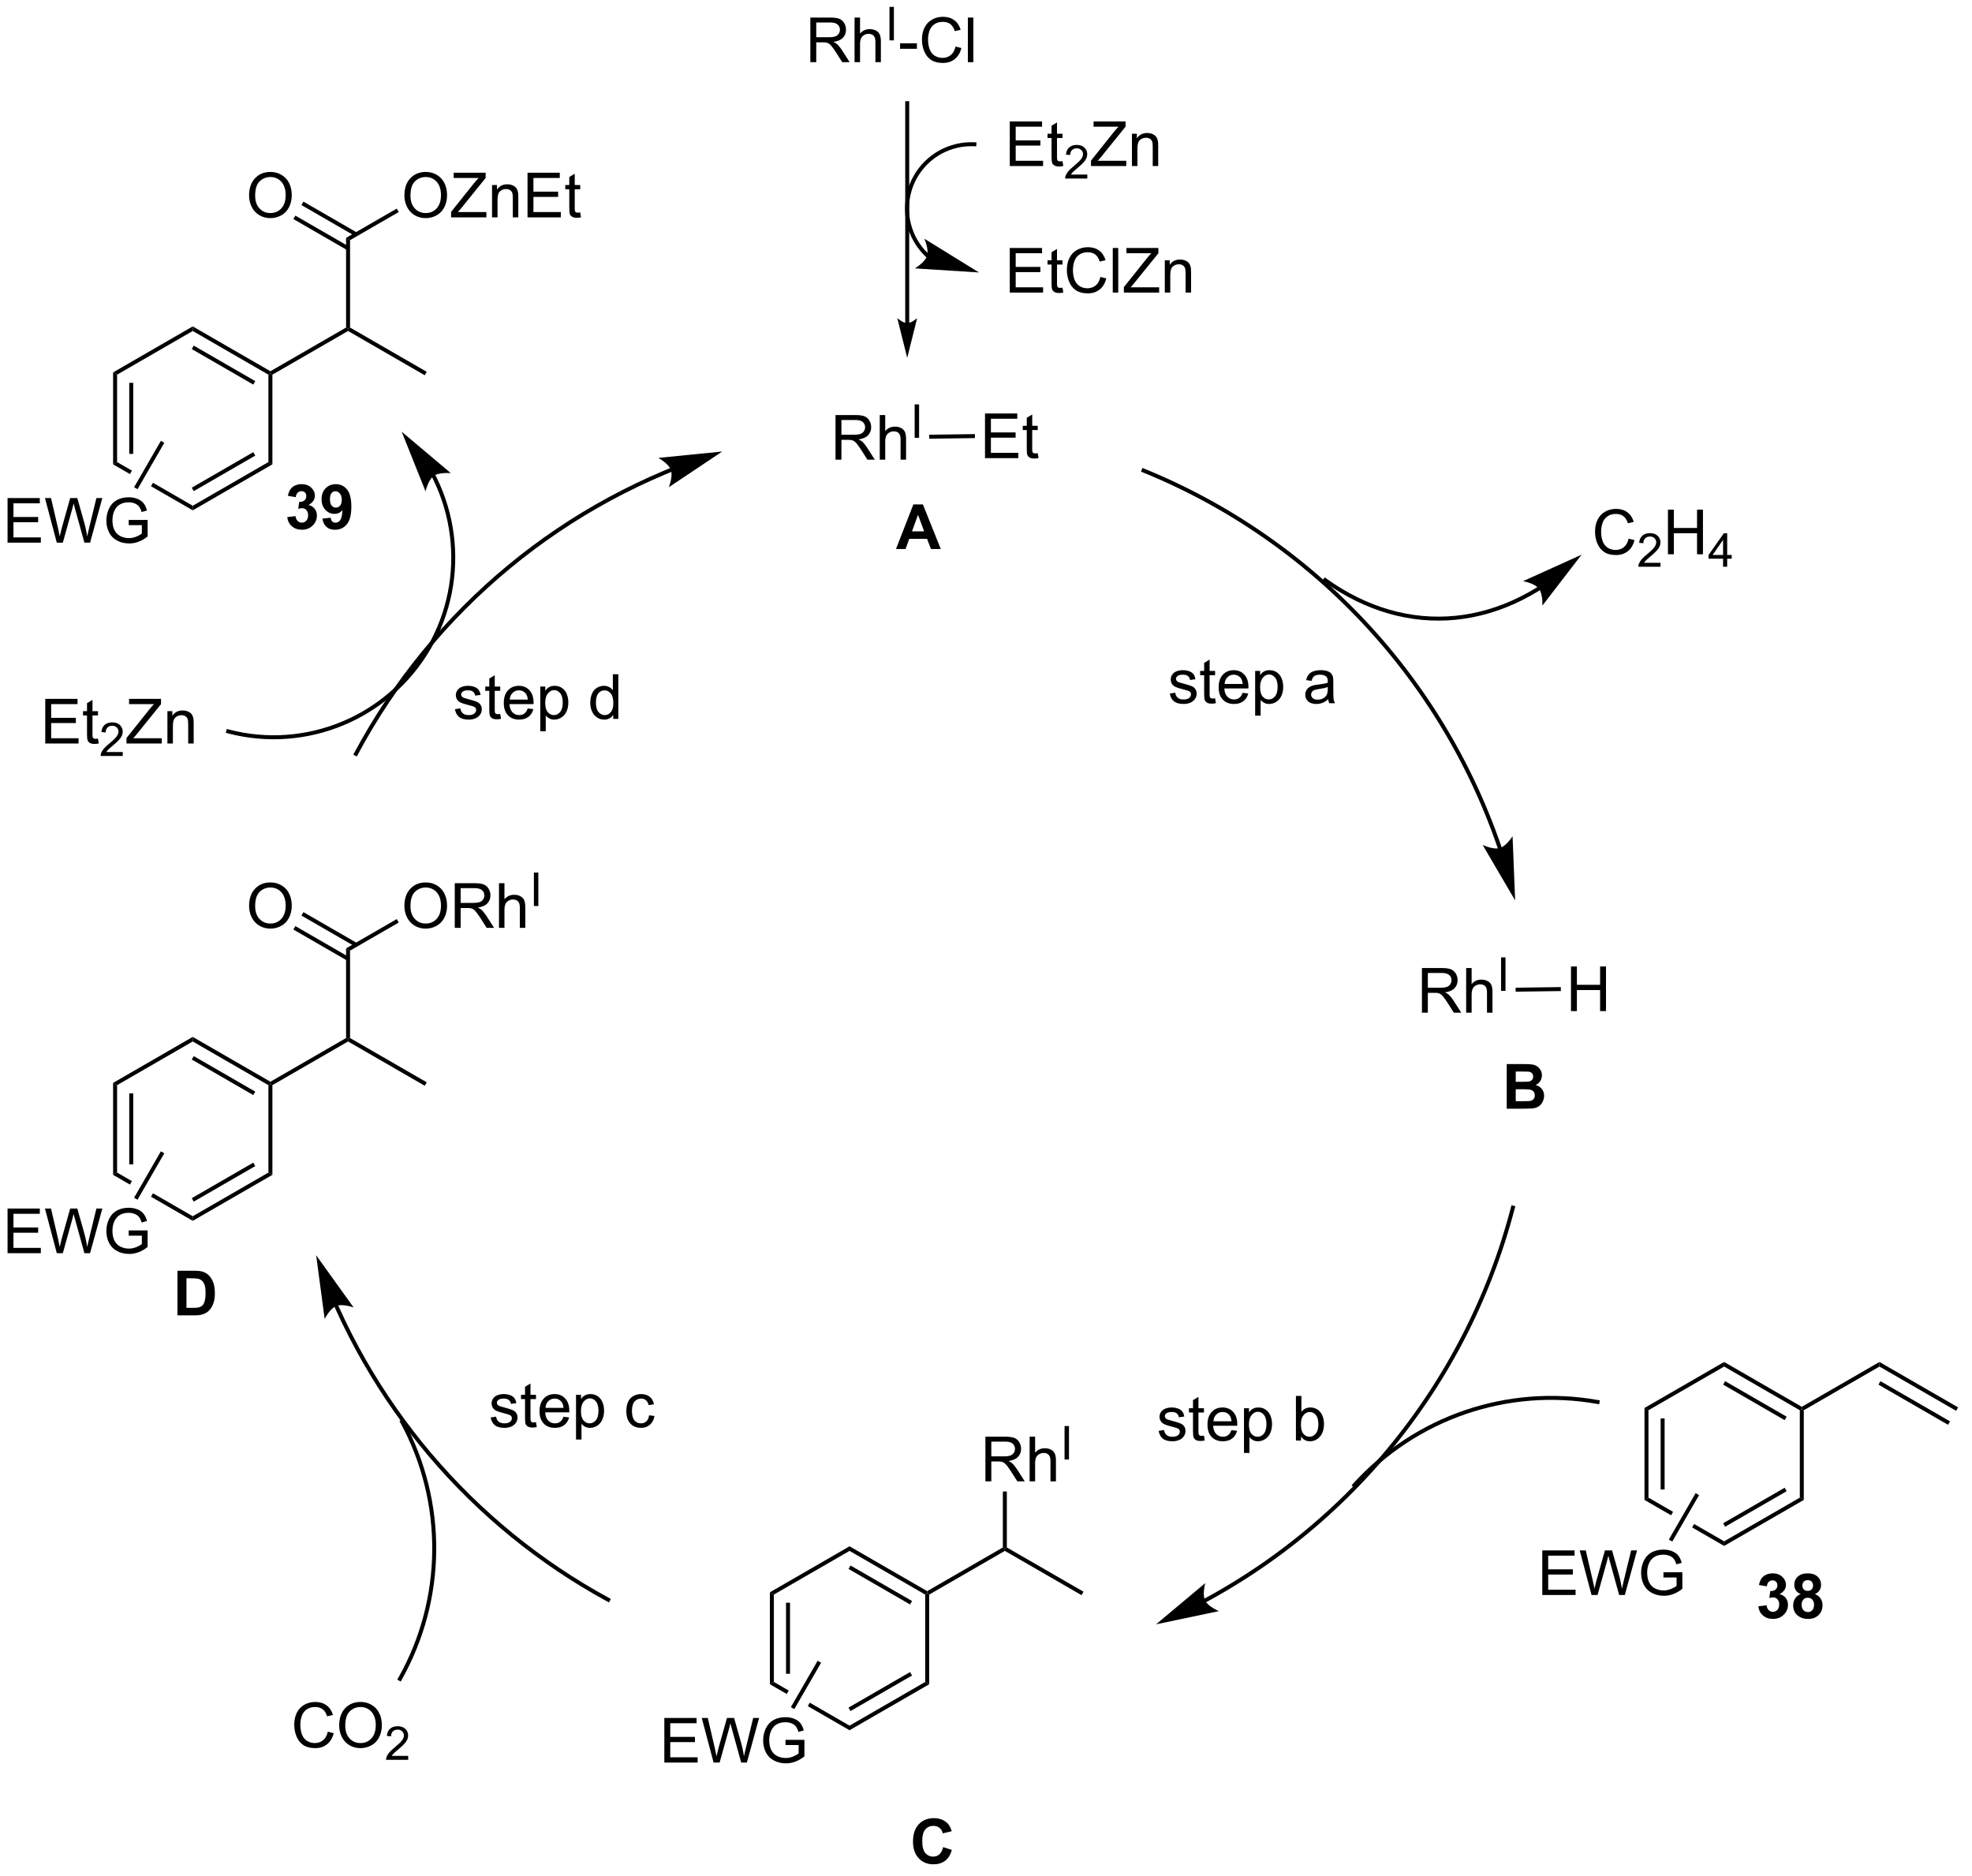 <?xml version="1.0" encoding="UTF-8"?>
<!DOCTYPE svg PUBLIC '-//W3C//DTD SVG 1.0//EN'
          'http://www.w3.org/TR/2001/REC-SVG-20010904/DTD/svg10.dtd'>
<svg stroke-dasharray="none" shape-rendering="auto" xmlns="http://www.w3.org/2000/svg" font-family="'Dialog'" text-rendering="auto" width="347" fill-opacity="1" color-interpolation="auto" color-rendering="auto" preserveAspectRatio="xMidYMid meet" font-size="12px" viewBox="0 0 347 330" fill="black" xmlns:xlink="http://www.w3.org/1999/xlink" stroke="black" image-rendering="auto" stroke-miterlimit="10" stroke-linecap="square" stroke-linejoin="miter" font-style="normal" stroke-width="1" height="330" stroke-dashoffset="0" font-weight="normal" stroke-opacity="1"
><!--Generated by the Batik Graphics2D SVG Generator--><defs id="genericDefs"
  /><g
  ><defs id="defs1"
    ><clipPath clipPathUnits="userSpaceOnUse" id="clipPath1"
      ><path d="M2.4 23.161 L261.906 23.161 L261.906 270.341 L2.4 270.341 L2.4 23.161 Z"
      /></clipPath
      ><clipPath clipPathUnits="userSpaceOnUse" id="clipPath2"
      ><path d="M7.902 256.055 L7.902 496.362 L260.193 496.362 L260.193 256.055 Z"
      /></clipPath
    ></defs
    ><g transform="scale(1.333,1.333) translate(-2.4,-23.161) matrix(1.029,0,0,1.029,-5.729,-240.217)"
    ><path d="M63.291 317.106 L63.291 317.107 L63.292 317.109 C63.31 317.143 63.327 317.178 63.344 317.212 C63.414 317.349 63.482 317.487 63.548 317.626 C64.612 319.843 65.304 322.207 65.61 324.619 C66.222 329.443 65.295 334.463 62.726 338.901 C60.157 343.338 56.265 346.642 51.777 348.513 C47.289 350.384 42.203 350.823 37.242 349.525 L36.996 349.46 L36.866 349.954 L37.113 350.019 C42.182 351.345 47.382 350.898 51.974 348.984 C56.564 347.07 60.542 343.69 63.167 339.156 C65.792 334.622 66.742 329.489 66.116 324.555 C65.803 322.088 65.096 319.672 64.008 317.405 C63.94 317.264 63.871 317.122 63.8 316.982 C63.782 316.947 63.764 316.912 63.746 316.877 L63.745 316.874 L63.744 316.871 L63.626 316.645 L63.173 316.88 L63.291 317.106 ZM59.432 311.332 L62.494 318.988 C62.494 318.988 62.821 317.519 63.53 317.007 C64.24 316.495 65.737 316.647 65.737 316.647 Z" stroke="none" clip-path="url(#clipPath2)"
    /></g
    ><g transform="matrix(1.371,0,0,1.371,-10.838,-351.17)"
    ><path d="M49.977 478.374 L50.734 478.564 Q50.498 479.499 49.878 479.991 Q49.258 480.481 48.365 480.481 Q47.438 480.481 46.857 480.103 Q46.279 479.725 45.974 479.012 Q45.672 478.296 45.672 477.475 Q45.672 476.579 46.013 475.915 Q46.357 475.249 46.987 474.902 Q47.617 474.556 48.375 474.556 Q49.234 474.556 49.821 474.993 Q50.406 475.431 50.638 476.225 L49.891 476.4 Q49.693 475.775 49.313 475.491 Q48.935 475.204 48.359 475.204 Q47.701 475.204 47.255 475.522 Q46.813 475.837 46.633 476.371 Q46.453 476.905 46.453 477.47 Q46.453 478.202 46.667 478.746 Q46.88 479.29 47.328 479.561 Q47.779 479.829 48.302 479.829 Q48.938 479.829 49.378 479.462 Q49.821 479.095 49.977 478.374 ZM51.439 477.592 Q51.439 476.165 52.205 475.361 Q52.97 474.553 54.181 474.553 Q54.973 474.553 55.608 474.934 Q56.246 475.311 56.58 475.988 Q56.916 476.665 56.916 477.525 Q56.916 478.397 56.564 479.085 Q56.212 479.772 55.567 480.126 Q54.923 480.481 54.176 480.481 Q53.369 480.481 52.731 480.09 Q52.095 479.697 51.767 479.022 Q51.439 478.345 51.439 477.592 ZM52.22 477.603 Q52.22 478.639 52.775 479.236 Q53.332 479.829 54.173 479.829 Q55.028 479.829 55.58 479.228 Q56.134 478.626 56.134 477.522 Q56.134 476.822 55.897 476.301 Q55.66 475.78 55.205 475.493 Q54.752 475.204 54.184 475.204 Q53.379 475.204 52.798 475.759 Q52.22 476.311 52.22 477.603 Z" stroke="none" clip-path="url(#clipPath2)"
    /></g
    ><g transform="matrix(1.371,0,0,1.371,-10.838,-351.17)"
    ><path d="M60.295 481.474 L60.295 481.981 L57.455 481.981 Q57.449 481.79 57.518 481.614 Q57.625 481.325 57.863 481.044 Q58.104 480.763 58.555 480.394 Q59.254 479.819 59.5 479.483 Q59.746 479.147 59.746 478.849 Q59.746 478.536 59.522 478.321 Q59.299 478.105 58.938 478.105 Q58.557 478.105 58.328 478.333 Q58.1 478.562 58.098 478.966 L57.555 478.911 Q57.611 478.304 57.975 477.987 Q58.338 477.669 58.949 477.669 Q59.569 477.669 59.928 478.013 Q60.289 478.355 60.289 478.86 Q60.289 479.118 60.184 479.368 Q60.078 479.616 59.832 479.892 Q59.588 480.167 59.02 480.647 Q58.545 481.046 58.41 481.188 Q58.276 481.331 58.188 481.474 L60.295 481.474 Z" stroke="none" clip-path="url(#clipPath2)"
    /></g
    ><g transform="matrix(1.371,0,0,1.371,-10.838,-351.17)"
    ><path d="M200.642 364.891 L200.641 364.89 L200.64 364.887 C200.636 364.875 200.632 364.863 200.628 364.851 C200.612 364.804 200.596 364.757 200.58 364.71 C200.32 363.955 200.05 363.205 199.769 362.461 C198.646 359.483 197.351 356.587 195.897 353.786 C192.989 348.184 189.441 342.961 185.339 338.216 C177.135 328.727 166.717 321.152 154.775 316.29 L154.539 316.193 L154.346 316.666 L154.583 316.762 C166.45 321.595 176.802 329.122 184.953 338.55 C189.029 343.265 192.554 348.455 195.444 354.021 C196.889 356.804 198.175 359.682 199.292 362.641 C199.571 363.381 199.839 364.126 200.097 364.876 C200.113 364.922 200.129 364.97 200.145 365.016 C200.149 365.028 200.153 365.039 200.157 365.051 L200.159 365.056 L200.16 365.058 L200.243 365.299 L200.725 365.132 L200.642 364.891 ZM202.369 371.69 L202.038 363.451 C202.038 363.451 201.24 364.727 200.4 364.973 C199.56 365.219 198.2 364.576 198.2 364.576 Z" stroke="none" clip-path="url(#clipPath2)"
    /></g
    ><g transform="matrix(1.371,0,0,1.371,-10.838,-351.17)"
    ><path d="M162.694 461.76 L162.702 461.756 L162.718 461.748 C162.728 461.742 162.739 461.736 162.75 461.73 C162.792 461.707 162.834 461.685 162.876 461.662 C162.96 461.616 163.044 461.57 163.129 461.524 C163.297 461.431 163.464 461.339 163.632 461.245 C163.967 461.058 164.3 460.869 164.632 460.678 C167.285 459.146 169.838 457.471 172.282 455.663 C177.169 452.046 181.615 447.899 185.547 443.308 C193.41 434.128 199.207 423.181 202.328 411.18 L202.393 410.933 L201.899 410.805 L201.835 411.052 C198.733 422.977 192.971 433.856 185.16 442.976 C181.254 447.537 176.834 451.659 171.978 455.252 C169.551 457.049 167.013 458.714 164.377 460.236 C164.047 460.426 163.716 460.614 163.383 460.8 C163.217 460.892 163.05 460.985 162.883 461.076 C162.8 461.122 162.716 461.168 162.632 461.214 C162.59 461.236 162.548 461.259 162.506 461.282 C162.496 461.288 162.485 461.293 162.475 461.299 L162.459 461.308 L162.451 461.312 L162.227 461.433 L162.47 461.882 L162.694 461.76 ZM156.278 464.594 L164.348 462.897 C164.348 462.897 162.957 462.322 162.574 461.535 C162.192 460.748 162.6 459.299 162.6 459.299 Z" stroke="none" clip-path="url(#clipPath2)"
    /></g
    ><g transform="matrix(1.371,0,0,1.371,-10.838,-351.17)"
    ><path d="M115.141 315.133 L115.141 309.406 L117.68 309.406 Q118.446 309.406 118.844 309.56 Q119.243 309.714 119.48 310.104 Q119.719 310.495 119.719 310.969 Q119.719 311.578 119.323 311.998 Q118.93 312.414 118.105 312.526 Q118.407 312.672 118.563 312.813 Q118.894 313.117 119.191 313.573 L120.188 315.133 L119.235 315.133 L118.477 313.94 Q118.144 313.425 117.928 313.151 Q117.714 312.878 117.545 312.768 Q117.376 312.659 117.198 312.617 Q117.071 312.589 116.777 312.589 L115.899 312.589 L115.899 315.133 L115.141 315.133 ZM115.899 311.933 L117.527 311.933 Q118.047 311.933 118.339 311.826 Q118.633 311.719 118.784 311.482 Q118.938 311.245 118.938 310.969 Q118.938 310.563 118.641 310.302 Q118.347 310.039 117.712 310.039 L115.899 310.039 L115.899 311.933 ZM120.817 315.133 L120.817 309.406 L121.52 309.406 L121.52 311.461 Q122.012 310.891 122.762 310.891 Q123.223 310.891 123.562 311.073 Q123.903 311.253 124.049 311.573 Q124.195 311.893 124.195 312.503 L124.195 315.133 L123.492 315.133 L123.492 312.503 Q123.492 311.977 123.262 311.737 Q123.036 311.495 122.617 311.495 Q122.304 311.495 122.028 311.659 Q121.754 311.82 121.637 312.099 Q121.52 312.375 121.52 312.862 L121.52 315.133 L120.817 315.133 Z" stroke="none" clip-path="url(#clipPath2)"
    /></g
    ><g transform="matrix(1.371,0,0,1.371,-10.838,-351.17)"
    ><path d="M125.298 312.333 L125.298 308.038 L125.867 308.038 L125.867 312.333 L125.298 312.333 Z" stroke="none" clip-path="url(#clipPath2)"
    /></g
    ><g transform="matrix(1.371,0,0,1.371,-10.838,-351.17)"
    ><path d="M134.327 314.932 L134.327 309.206 L138.468 309.206 L138.468 309.88 L135.085 309.88 L135.085 311.635 L138.255 311.635 L138.255 312.307 L135.085 312.307 L135.085 314.255 L138.601 314.255 L138.601 314.932 L134.327 314.932 ZM141.093 314.302 L141.195 314.925 Q140.898 314.987 140.663 314.987 Q140.28 314.987 140.07 314.867 Q139.859 314.745 139.773 314.547 Q139.687 314.349 139.687 313.716 L139.687 311.331 L139.171 311.331 L139.171 310.784 L139.687 310.784 L139.687 309.755 L140.387 309.333 L140.387 310.784 L141.093 310.784 L141.093 311.331 L140.387 311.331 L140.387 313.755 Q140.387 314.057 140.424 314.143 Q140.46 314.229 140.543 314.281 Q140.63 314.331 140.786 314.331 Q140.903 314.331 141.093 314.302 Z" stroke="none" clip-path="url(#clipPath2)"
    /></g
    ><g transform="matrix(1.371,0,0,1.371,-10.838,-351.17)"
    ><path d="M127.17 312.442 L127.163 311.932 L133.028 311.85 L133.035 312.361 Z" stroke="none" clip-path="url(#clipPath2)"
    /></g
    ><g transform="matrix(1.371,0,0,1.371,-10.838,-351.17)"
    ><path d="M93.917 316.212 L93.916 316.212 L93.913 316.214 L93.899 316.219 C93.861 316.235 93.824 316.25 93.785 316.266 C93.709 316.297 93.634 316.328 93.558 316.36 C93.406 316.422 93.255 316.486 93.104 316.549 C90.685 317.568 88.326 318.702 86.032 319.944 C81.444 322.428 77.118 325.347 73.112 328.653 C65.099 335.265 58.365 343.427 53.368 352.759 L53.248 352.984 L53.698 353.225 L53.818 353 C58.784 343.726 65.475 335.617 73.437 329.047 C77.417 325.762 81.716 322.861 86.275 320.393 C88.554 319.159 90.9 318.032 93.302 317.019 C93.452 316.956 93.602 316.893 93.753 316.831 C93.828 316.8 93.904 316.769 93.979 316.738 C94.017 316.722 94.055 316.707 94.092 316.691 L94.107 316.686 L94.111 316.684 L94.112 316.683 L94.348 316.586 L94.153 316.114 L93.917 316.212 ZM100.602 314.086 L92.396 314.903 C92.396 314.903 93.717 315.625 94.013 316.448 C94.308 317.272 93.746 318.668 93.746 318.668 Z" stroke="none" clip-path="url(#clipPath2)"
    /></g
    ><g transform="matrix(1.371,0,0,1.371,-10.838,-351.17)"
    ><path d="M13.715 351.557 L13.715 345.83 L17.855 345.83 L17.855 346.505 L14.473 346.505 L14.473 348.26 L17.642 348.26 L17.642 348.932 L14.473 348.932 L14.473 350.88 L17.988 350.88 L17.988 351.557 L13.715 351.557 ZM20.48 350.927 L20.582 351.549 Q20.285 351.612 20.051 351.612 Q19.668 351.612 19.457 351.492 Q19.246 351.369 19.16 351.171 Q19.074 350.974 19.074 350.341 L19.074 347.955 L18.559 347.955 L18.559 347.408 L19.074 347.408 L19.074 346.38 L19.775 345.958 L19.775 347.408 L20.48 347.408 L20.48 347.955 L19.775 347.955 L19.775 350.38 Q19.775 350.682 19.811 350.768 Q19.848 350.854 19.931 350.906 Q20.017 350.955 20.173 350.955 Q20.29 350.955 20.48 350.927 Z" stroke="none" clip-path="url(#clipPath2)"
    /></g
    ><g transform="matrix(1.371,0,0,1.371,-10.838,-351.17)"
    ><path d="M23.662 352.649 L23.662 353.157 L20.822 353.157 Q20.816 352.966 20.885 352.79 Q20.992 352.501 21.23 352.219 Q21.471 351.938 21.922 351.569 Q22.621 350.995 22.867 350.659 Q23.113 350.323 23.113 350.024 Q23.113 349.712 22.889 349.497 Q22.666 349.28 22.305 349.28 Q21.924 349.28 21.695 349.509 Q21.467 349.737 21.465 350.141 L20.922 350.087 Q20.979 349.479 21.342 349.163 Q21.705 348.844 22.316 348.844 Q22.936 348.844 23.295 349.188 Q23.656 349.53 23.656 350.036 Q23.656 350.294 23.551 350.544 Q23.445 350.792 23.199 351.067 Q22.955 351.342 22.387 351.823 Q21.912 352.221 21.777 352.364 Q21.643 352.507 21.555 352.649 L23.662 352.649 Z" stroke="none" clip-path="url(#clipPath2)"
    /></g
    ><g transform="matrix(1.371,0,0,1.371,-10.838,-351.17)"
    ><path d="M24.139 351.557 L24.139 350.854 L27.071 347.185 Q27.384 346.794 27.665 346.505 L24.47 346.505 L24.47 345.83 L28.571 345.83 L28.571 346.505 L25.358 350.479 L25.009 350.88 L28.665 350.88 L28.665 351.557 L24.139 351.557 ZM29.393 351.557 L29.393 347.408 L30.026 347.408 L30.026 347.997 Q30.482 347.315 31.346 347.315 Q31.721 347.315 32.034 347.45 Q32.349 347.583 32.505 347.802 Q32.661 348.02 32.724 348.322 Q32.763 348.518 32.763 349.005 L32.763 351.557 L32.06 351.557 L32.06 349.033 Q32.06 348.604 31.976 348.39 Q31.896 348.177 31.687 348.052 Q31.479 347.924 31.198 347.924 Q30.747 347.924 30.422 348.211 Q30.096 348.494 30.096 349.291 L30.096 351.557 L29.393 351.557 Z" stroke="none" clip-path="url(#clipPath2)"
    /></g
    ><g transform="matrix(1.371,0,0,1.371,-10.838,-351.17)"
    ><path d="M124.599 297.604 L124.599 269.382 L124.599 269.127 L124.089 269.127 L124.089 269.382 L124.089 297.604 L124.089 297.859 L124.599 297.859 L124.599 297.604 ZM124.344 302.068 L125.62 296.966 C125.62 296.966 124.902 297.604 124.344 297.604 C123.786 297.604 123.069 296.966 123.069 296.966 Z" stroke="none" clip-path="url(#clipPath2)"
    /></g
    ><g transform="matrix(1.371,0,0,1.371,-10.838,-351.17)"
    ><path d="M127.204 288.841 L127.202 288.839 L127.194 288.832 L127.181 288.82 C127.113 288.758 127.046 288.695 126.981 288.631 C126.849 288.502 126.721 288.368 126.598 288.23 C126.352 287.953 126.122 287.657 125.913 287.343 C124.241 284.83 124.123 281.59 125.61 278.963 C127.097 276.337 129.936 274.769 132.951 274.91 L133.205 274.922 L133.23 274.412 L132.975 274.4 C129.767 274.25 126.748 275.917 125.166 278.712 C123.584 281.507 123.709 284.952 125.489 287.626 C125.711 287.96 125.954 288.274 126.217 288.569 C126.348 288.716 126.484 288.859 126.624 288.996 C126.694 289.064 126.765 289.131 126.837 289.197 L126.85 289.209 L126.857 289.215 L126.857 289.215 L127.044 289.389 L127.391 289.014 L127.204 288.841 ZM133.558 291.108 L126.543 286.774 C126.543 286.774 127.154 288.149 126.888 288.983 C126.623 289.817 125.328 290.585 125.328 290.585 Z" stroke="none" clip-path="url(#clipPath2)"
    /></g
    ><g transform="matrix(1.371,0,0,1.371,-10.838,-351.17)"
    ><path d="M137.508 277.452 L137.508 271.725 L141.649 271.725 L141.649 272.4 L138.266 272.4 L138.266 274.155 L141.436 274.155 L141.436 274.827 L138.266 274.827 L138.266 276.775 L141.782 276.775 L141.782 277.452 L137.508 277.452 ZM144.274 276.822 L144.376 277.444 Q144.079 277.507 143.845 277.507 Q143.462 277.507 143.251 277.387 Q143.04 277.264 142.954 277.066 Q142.868 276.868 142.868 276.236 L142.868 273.85 L142.352 273.85 L142.352 273.303 L142.868 273.303 L142.868 272.275 L143.568 271.853 L143.568 273.303 L144.274 273.303 L144.274 273.85 L143.568 273.85 L143.568 276.275 Q143.568 276.577 143.605 276.663 Q143.641 276.749 143.725 276.801 Q143.811 276.85 143.967 276.85 Q144.084 276.85 144.274 276.822 Z" stroke="none" clip-path="url(#clipPath2)"
    /></g
    ><g transform="matrix(1.371,0,0,1.371,-10.838,-351.17)"
    ><path d="M147.456 278.544 L147.456 279.052 L144.616 279.052 Q144.61 278.86 144.678 278.685 Q144.786 278.396 145.024 278.114 Q145.264 277.833 145.715 277.464 Q146.415 276.89 146.661 276.554 Q146.907 276.218 146.907 275.919 Q146.907 275.606 146.682 275.392 Q146.46 275.175 146.098 275.175 Q145.718 275.175 145.489 275.403 Q145.261 275.632 145.258 276.036 L144.715 275.981 Q144.772 275.374 145.136 275.058 Q145.499 274.739 146.11 274.739 Q146.729 274.739 147.089 275.083 Q147.45 275.425 147.45 275.931 Q147.45 276.188 147.345 276.438 Q147.239 276.687 146.993 276.962 Q146.749 277.237 146.18 277.718 Q145.706 278.116 145.571 278.259 Q145.436 278.401 145.348 278.544 L147.456 278.544 Z" stroke="none" clip-path="url(#clipPath2)"
    /></g
    ><g transform="matrix(1.371,0,0,1.371,-10.838,-351.17)"
    ><path d="M147.933 277.452 L147.933 276.749 L150.865 273.079 Q151.177 272.689 151.459 272.4 L148.263 272.4 L148.263 271.725 L152.365 271.725 L152.365 272.4 L149.151 276.374 L148.802 276.775 L152.459 276.775 L152.459 277.452 L147.933 277.452 ZM153.187 277.452 L153.187 273.303 L153.819 273.303 L153.819 273.892 Q154.275 273.21 155.14 273.21 Q155.515 273.21 155.827 273.345 Q156.142 273.478 156.298 273.697 Q156.455 273.915 156.517 274.217 Q156.556 274.413 156.556 274.9 L156.556 277.452 L155.853 277.452 L155.853 274.928 Q155.853 274.499 155.77 274.285 Q155.689 274.072 155.481 273.947 Q155.273 273.819 154.991 273.819 Q154.541 273.819 154.215 274.106 Q153.89 274.389 153.89 275.186 L153.89 277.452 L153.187 277.452 Z" stroke="none" clip-path="url(#clipPath2)"
    /></g
    ><g transform="matrix(1.371,0,0,1.371,-10.838,-351.17)"
    ><path d="M137.508 293.689 L137.508 287.963 L141.649 287.963 L141.649 288.637 L138.266 288.637 L138.266 290.392 L141.436 290.392 L141.436 291.064 L138.266 291.064 L138.266 293.012 L141.782 293.012 L141.782 293.689 L137.508 293.689 ZM144.274 293.059 L144.376 293.682 Q144.079 293.744 143.845 293.744 Q143.462 293.744 143.251 293.624 Q143.04 293.502 142.954 293.304 Q142.868 293.106 142.868 292.473 L142.868 290.088 L142.352 290.088 L142.352 289.541 L142.868 289.541 L142.868 288.512 L143.568 288.09 L143.568 289.541 L144.274 289.541 L144.274 290.088 L143.568 290.088 L143.568 292.512 Q143.568 292.814 143.605 292.9 Q143.641 292.986 143.725 293.038 Q143.811 293.088 143.967 293.088 Q144.084 293.088 144.274 293.059 ZM149.137 291.682 L149.895 291.872 Q149.658 292.807 149.038 293.299 Q148.419 293.788 147.525 293.788 Q146.598 293.788 146.018 293.411 Q145.44 293.033 145.135 292.32 Q144.833 291.603 144.833 290.783 Q144.833 289.887 145.174 289.223 Q145.518 288.557 146.148 288.21 Q146.778 287.864 147.536 287.864 Q148.395 287.864 148.981 288.301 Q149.567 288.739 149.799 289.533 L149.052 289.707 Q148.854 289.082 148.473 288.799 Q148.096 288.512 147.52 288.512 Q146.861 288.512 146.416 288.83 Q145.973 289.145 145.794 289.679 Q145.614 290.213 145.614 290.778 Q145.614 291.51 145.827 292.054 Q146.041 292.598 146.489 292.869 Q146.94 293.137 147.463 293.137 Q148.098 293.137 148.538 292.77 Q148.981 292.403 149.137 291.682 ZM150.725 293.689 L150.725 287.963 L151.428 287.963 L151.428 293.689 L150.725 293.689 ZM152.15 293.689 L152.15 292.986 L155.083 289.317 Q155.395 288.926 155.677 288.637 L152.481 288.637 L152.481 287.963 L156.583 287.963 L156.583 288.637 L153.369 292.611 L153.02 293.012 L156.677 293.012 L156.677 293.689 L152.15 293.689 ZM157.404 293.689 L157.404 289.541 L158.037 289.541 L158.037 290.129 Q158.493 289.447 159.357 289.447 Q159.732 289.447 160.045 289.582 Q160.36 289.715 160.516 289.934 Q160.673 290.153 160.735 290.455 Q160.774 290.65 160.774 291.137 L160.774 293.689 L160.071 293.689 L160.071 291.166 Q160.071 290.736 159.988 290.523 Q159.907 290.309 159.699 290.184 Q159.49 290.057 159.209 290.057 Q158.758 290.057 158.433 290.343 Q158.107 290.627 158.107 291.424 L158.107 293.689 L157.404 293.689 Z" stroke="none" clip-path="url(#clipPath2)"
    /></g
    ><g transform="matrix(1.371,0,0,1.371,-10.838,-351.17)"
    ><path d="M111.91 264.122 L111.91 258.395 L114.449 258.395 Q115.215 258.395 115.613 258.549 Q116.011 258.702 116.248 259.093 Q116.488 259.484 116.488 259.958 Q116.488 260.567 116.092 260.986 Q115.699 261.403 114.873 261.515 Q115.175 261.661 115.332 261.801 Q115.662 262.106 115.959 262.562 L116.957 264.122 L116.004 264.122 L115.246 262.929 Q114.912 262.413 114.696 262.14 Q114.483 261.866 114.314 261.757 Q114.144 261.648 113.967 261.606 Q113.84 261.577 113.545 261.577 L112.668 261.577 L112.668 264.122 L111.91 264.122 ZM112.668 260.921 L114.295 260.921 Q114.816 260.921 115.108 260.814 Q115.402 260.708 115.553 260.471 Q115.707 260.234 115.707 259.958 Q115.707 259.551 115.41 259.291 Q115.115 259.028 114.48 259.028 L112.668 259.028 L112.668 260.921 ZM117.586 264.122 L117.586 258.395 L118.289 258.395 L118.289 260.45 Q118.781 259.88 119.531 259.88 Q119.992 259.88 120.33 260.062 Q120.671 260.241 120.817 260.562 Q120.963 260.882 120.963 261.491 L120.963 264.122 L120.26 264.122 L120.26 261.491 Q120.26 260.966 120.031 260.726 Q119.804 260.484 119.385 260.484 Q119.073 260.484 118.796 260.648 Q118.523 260.809 118.406 261.088 Q118.289 261.364 118.289 261.851 L118.289 264.122 L117.586 264.122 Z" stroke="none" clip-path="url(#clipPath2)"
    /></g
    ><g transform="matrix(1.371,0,0,1.371,-10.838,-351.17)"
    ><path d="M122.067 261.322 L122.067 257.027 L122.635 257.027 L122.635 261.322 L122.067 261.322 Z" stroke="none" clip-path="url(#clipPath2)"
    /></g
    ><g transform="matrix(1.371,0,0,1.371,-10.838,-351.17)"
    ><path d="M123.428 262.403 L123.428 261.695 L125.587 261.695 L125.587 262.403 L123.428 262.403 ZM130.54 262.114 L131.298 262.304 Q131.061 263.239 130.441 263.731 Q129.822 264.221 128.928 264.221 Q128.001 264.221 127.421 263.843 Q126.843 263.466 126.538 262.752 Q126.236 262.036 126.236 261.216 Q126.236 260.32 126.577 259.656 Q126.921 258.989 127.551 258.642 Q128.181 258.296 128.939 258.296 Q129.798 258.296 130.384 258.734 Q130.97 259.171 131.202 259.966 L130.454 260.14 Q130.256 259.515 129.876 259.231 Q129.499 258.945 128.923 258.945 Q128.264 258.945 127.819 259.262 Q127.376 259.577 127.197 260.111 Q127.017 260.645 127.017 261.21 Q127.017 261.942 127.231 262.486 Q127.444 263.031 127.892 263.301 Q128.343 263.57 128.866 263.57 Q129.501 263.57 129.941 263.202 Q130.384 262.835 130.54 262.114 ZM132.128 264.122 L132.128 258.395 L132.831 258.395 L132.831 264.122 L132.128 264.122 Z" stroke="none" clip-path="url(#clipPath2)"
    /></g
    ><g transform="matrix(1.371,0,0,1.371,-10.838,-351.17)"
    ><path d="M50.83 423.837 L50.831 423.838 C50.895 423.981 50.959 424.123 51.023 424.264 C52.053 426.529 53.185 428.738 54.413 430.886 C56.87 435.183 59.712 439.236 62.899 442.996 C69.274 450.516 77.029 456.867 85.836 461.661 L86.06 461.783 L86.304 461.335 L86.08 461.213 C77.328 456.449 69.623 450.139 63.289 442.666 C60.121 438.93 57.297 434.903 54.856 430.634 C53.636 428.499 52.511 426.303 51.487 424.053 C51.423 423.913 51.36 423.772 51.297 423.63 L51.296 423.63 L51.193 423.397 L50.726 423.603 L50.83 423.837 ZM48.483 417.229 L49.574 425.403 C49.574 425.403 50.251 424.058 51.064 423.736 C51.877 423.413 53.292 423.928 53.292 423.928 Z" stroke="none" clip-path="url(#clipPath2)"
    /></g
    ><g transform="matrix(1.371,0,0,1.371,-10.838,-351.17)"
    ><path d="M59.297 438.731 C62.07 443.848 63.43 449.497 63.382 455.134 C63.334 460.77 61.877 466.396 59.017 471.465 L58.891 471.687 L59.336 471.938 L59.461 471.715 C62.364 466.571 63.843 460.862 63.892 455.138 C63.941 449.415 62.56 443.681 59.745 438.488 L59.624 438.263 L59.175 438.507 L59.297 438.731 Z" stroke="none" clip-path="url(#clipPath2)"
    /></g
    ><g transform="matrix(1.371,0,0,1.371,-10.838,-351.17)"
    ><path d="M128.65 326.598 L127.392 326.598 L126.892 325.296 L124.603 325.296 L124.129 326.598 L122.902 326.598 L125.134 320.871 L126.355 320.871 L128.65 326.598 ZM126.519 324.332 L125.73 322.207 L124.957 324.332 L126.519 324.332 Z" stroke="none" clip-path="url(#clipPath2)"
    /></g
    ><g transform="matrix(1.371,0,0,1.371,-10.838,-351.17)"
    ><path d="M201.289 392.695 L203.578 392.695 Q204.258 392.695 204.591 392.753 Q204.927 392.807 205.19 392.987 Q205.453 393.167 205.628 393.466 Q205.805 393.766 205.805 394.135 Q205.805 394.539 205.589 394.875 Q205.373 395.211 205 395.378 Q205.524 395.531 205.805 395.899 Q206.086 396.266 206.086 396.76 Q206.086 397.151 205.904 397.521 Q205.724 397.891 205.409 398.112 Q205.094 398.331 204.633 398.383 Q204.344 398.414 203.24 398.422 L201.289 398.422 L201.289 392.695 ZM202.446 393.649 L202.446 394.971 L203.203 394.971 Q203.881 394.971 204.044 394.953 Q204.341 394.917 204.511 394.748 Q204.68 394.578 204.68 394.3 Q204.68 394.034 204.534 393.87 Q204.388 393.703 204.099 393.667 Q203.927 393.649 203.11 393.649 L202.446 393.649 ZM202.446 395.925 L202.446 397.456 L203.516 397.456 Q204.141 397.456 204.31 397.422 Q204.568 397.375 204.729 397.193 Q204.891 397.01 204.891 396.706 Q204.891 396.448 204.766 396.268 Q204.641 396.089 204.404 396.008 Q204.169 395.925 203.381 395.925 L202.446 395.925 Z" stroke="none" clip-path="url(#clipPath2)"
    /></g
    ><g transform="matrix(1.371,0,0,1.371,-10.838,-351.17)"
    ><path d="M30.681 419.217 L32.796 419.217 Q33.509 419.217 33.884 419.327 Q34.39 419.475 34.749 419.855 Q35.108 420.233 35.296 420.782 Q35.483 421.329 35.483 422.134 Q35.483 422.842 35.306 423.353 Q35.093 423.978 34.694 424.366 Q34.392 424.657 33.882 424.822 Q33.499 424.944 32.858 424.944 L30.681 424.944 L30.681 419.217 ZM31.837 420.186 L31.837 423.978 L32.702 423.978 Q33.186 423.978 33.4 423.923 Q33.681 423.853 33.866 423.686 Q34.054 423.517 34.171 423.134 Q34.288 422.749 34.288 422.084 Q34.288 421.421 34.171 421.066 Q34.054 420.709 33.843 420.512 Q33.632 420.311 33.306 420.241 Q33.064 420.186 32.358 420.186 L31.837 420.186 Z" stroke="none" clip-path="url(#clipPath2)"
    /></g
    ><g transform="matrix(1.371,0,0,1.371,-10.838,-351.17)"
    ><path d="M158.046 345.149 L158.742 345.039 Q158.799 345.459 159.067 345.683 Q159.335 345.904 159.815 345.904 Q160.299 345.904 160.533 345.706 Q160.768 345.508 160.768 345.243 Q160.768 345.005 160.562 344.868 Q160.416 344.774 159.843 344.63 Q159.07 344.435 158.77 344.292 Q158.471 344.149 158.317 343.899 Q158.164 343.646 158.164 343.341 Q158.164 343.063 158.289 342.828 Q158.416 342.591 158.635 342.435 Q158.799 342.313 159.083 342.229 Q159.367 342.146 159.69 342.146 Q160.179 342.146 160.546 342.287 Q160.916 342.427 161.091 342.667 Q161.268 342.906 161.335 343.31 L160.648 343.404 Q160.601 343.084 160.375 342.904 Q160.151 342.724 159.742 342.724 Q159.257 342.724 159.049 342.886 Q158.843 343.045 158.843 343.258 Q158.843 343.396 158.929 343.505 Q159.015 343.618 159.197 343.693 Q159.304 343.732 159.82 343.873 Q160.565 344.071 160.859 344.198 Q161.156 344.326 161.322 344.568 Q161.492 344.81 161.492 345.17 Q161.492 345.521 161.286 345.831 Q161.08 346.141 160.692 346.313 Q160.307 346.482 159.82 346.482 Q159.01 346.482 158.585 346.146 Q158.164 345.81 158.046 345.149 ZM163.862 345.758 L163.963 346.38 Q163.666 346.443 163.432 346.443 Q163.049 346.443 162.838 346.323 Q162.627 346.201 162.541 346.003 Q162.455 345.805 162.455 345.172 L162.455 342.787 L161.94 342.787 L161.94 342.24 L162.455 342.24 L162.455 341.211 L163.156 340.789 L163.156 342.24 L163.862 342.24 L163.862 342.787 L163.156 342.787 L163.156 345.211 Q163.156 345.513 163.192 345.599 Q163.229 345.685 163.312 345.737 Q163.398 345.787 163.554 345.787 Q163.671 345.787 163.862 345.758 ZM167.389 345.052 L168.115 345.141 Q167.944 345.779 167.477 346.13 Q167.014 346.482 166.292 346.482 Q165.381 346.482 164.847 345.922 Q164.316 345.36 164.316 344.349 Q164.316 343.302 164.855 342.724 Q165.394 342.146 166.253 342.146 Q167.084 342.146 167.61 342.714 Q168.139 343.279 168.139 344.305 Q168.139 344.368 168.136 344.493 L165.042 344.493 Q165.082 345.177 165.428 345.542 Q165.777 345.904 166.295 345.904 Q166.683 345.904 166.957 345.701 Q167.23 345.498 167.389 345.052 ZM165.082 343.914 L167.397 343.914 Q167.35 343.391 167.131 343.13 Q166.795 342.724 166.261 342.724 Q165.777 342.724 165.446 343.05 Q165.115 343.373 165.082 343.914 ZM169 347.979 L169 342.24 L169.64 342.24 L169.64 342.779 Q169.867 342.461 170.151 342.305 Q170.437 342.146 170.843 342.146 Q171.375 342.146 171.781 342.42 Q172.187 342.693 172.393 343.19 Q172.601 343.688 172.601 344.281 Q172.601 344.92 172.372 345.43 Q172.143 345.938 171.708 346.211 Q171.273 346.482 170.791 346.482 Q170.44 346.482 170.161 346.334 Q169.882 346.185 169.703 345.959 L169.703 347.979 L169 347.979 ZM169.635 344.336 Q169.635 345.138 169.958 345.521 Q170.283 345.904 170.744 345.904 Q171.213 345.904 171.546 345.508 Q171.882 345.11 171.882 344.279 Q171.882 343.485 171.554 343.091 Q171.229 342.696 170.776 342.696 Q170.328 342.696 169.981 343.118 Q169.635 343.537 169.635 344.336 ZM178.377 345.875 Q177.987 346.209 177.625 346.347 Q177.265 346.482 176.851 346.482 Q176.166 346.482 175.799 346.149 Q175.432 345.813 175.432 345.295 Q175.432 344.99 175.57 344.737 Q175.71 344.485 175.934 344.334 Q176.158 344.18 176.44 344.102 Q176.648 344.047 177.065 343.998 Q177.916 343.896 178.32 343.755 Q178.322 343.61 178.322 343.571 Q178.322 343.141 178.125 342.966 Q177.854 342.727 177.322 342.727 Q176.828 342.727 176.591 342.901 Q176.354 343.076 176.242 343.516 L175.554 343.422 Q175.648 342.982 175.862 342.711 Q176.078 342.438 176.484 342.292 Q176.89 342.146 177.424 342.146 Q177.955 342.146 178.286 342.271 Q178.619 342.396 178.776 342.586 Q178.932 342.774 178.994 343.063 Q179.031 343.243 179.031 343.711 L179.031 344.649 Q179.031 345.63 179.075 345.891 Q179.119 346.149 179.252 346.388 L178.518 346.388 Q178.408 346.17 178.377 345.875 ZM178.32 344.305 Q177.937 344.461 177.171 344.571 Q176.737 344.633 176.557 344.711 Q176.377 344.789 176.278 344.94 Q176.182 345.091 176.182 345.274 Q176.182 345.555 176.395 345.743 Q176.609 345.93 177.018 345.93 Q177.424 345.93 177.739 345.753 Q178.057 345.576 178.205 345.266 Q178.32 345.029 178.32 344.563 L178.32 344.305 Z" stroke="none" clip-path="url(#clipPath2)"
    /></g
    ><g transform="matrix(1.371,0,0,1.371,-10.838,-351.17)"
    ><path d="M156.613 439.767 L157.308 439.658 Q157.365 440.077 157.634 440.301 Q157.902 440.523 158.381 440.523 Q158.865 440.523 159.1 440.325 Q159.334 440.127 159.334 439.861 Q159.334 439.624 159.128 439.486 Q158.983 439.392 158.41 439.249 Q157.636 439.054 157.337 438.911 Q157.037 438.767 156.884 438.517 Q156.73 438.265 156.73 437.96 Q156.73 437.682 156.855 437.447 Q156.983 437.21 157.201 437.054 Q157.365 436.932 157.649 436.848 Q157.933 436.765 158.256 436.765 Q158.746 436.765 159.113 436.905 Q159.483 437.046 159.657 437.286 Q159.834 437.525 159.902 437.929 L159.214 438.023 Q159.167 437.702 158.941 437.523 Q158.717 437.343 158.308 437.343 Q157.824 437.343 157.615 437.504 Q157.41 437.663 157.41 437.877 Q157.41 438.015 157.496 438.124 Q157.582 438.236 157.764 438.312 Q157.871 438.351 158.386 438.491 Q159.131 438.689 159.425 438.817 Q159.722 438.945 159.889 439.187 Q160.058 439.429 160.058 439.788 Q160.058 440.14 159.852 440.45 Q159.647 440.76 159.259 440.932 Q158.873 441.101 158.386 441.101 Q157.576 441.101 157.152 440.765 Q156.73 440.429 156.613 439.767 ZM162.428 440.377 L162.53 440.999 Q162.233 441.062 161.998 441.062 Q161.615 441.062 161.405 440.942 Q161.194 440.82 161.108 440.622 Q161.022 440.424 161.022 439.791 L161.022 437.405 L160.506 437.405 L160.506 436.859 L161.022 436.859 L161.022 435.83 L161.722 435.408 L161.722 436.859 L162.428 436.859 L162.428 437.405 L161.722 437.405 L161.722 439.83 Q161.722 440.132 161.759 440.218 Q161.795 440.304 161.878 440.356 Q161.964 440.405 162.121 440.405 Q162.238 440.405 162.428 440.377 ZM165.955 439.671 L166.682 439.76 Q166.51 440.398 166.044 440.749 Q165.58 441.101 164.859 441.101 Q163.947 441.101 163.414 440.541 Q162.882 439.978 162.882 438.968 Q162.882 437.921 163.421 437.343 Q163.96 436.765 164.82 436.765 Q165.651 436.765 166.177 437.332 Q166.705 437.898 166.705 438.924 Q166.705 438.986 166.703 439.111 L163.609 439.111 Q163.648 439.796 163.994 440.161 Q164.343 440.523 164.862 440.523 Q165.25 440.523 165.523 440.32 Q165.796 440.116 165.955 439.671 ZM163.648 438.533 L165.963 438.533 Q165.916 438.01 165.697 437.749 Q165.362 437.343 164.828 437.343 Q164.343 437.343 164.012 437.668 Q163.682 437.991 163.648 438.533 ZM167.566 442.598 L167.566 436.859 L168.207 436.859 L168.207 437.398 Q168.433 437.08 168.717 436.924 Q169.003 436.765 169.41 436.765 Q169.941 436.765 170.347 437.038 Q170.753 437.312 170.959 437.809 Q171.167 438.307 171.167 438.9 Q171.167 439.538 170.938 440.049 Q170.709 440.557 170.274 440.83 Q169.839 441.101 169.358 441.101 Q169.006 441.101 168.727 440.952 Q168.449 440.804 168.269 440.577 L168.269 442.598 L167.566 442.598 ZM168.201 438.955 Q168.201 439.757 168.524 440.14 Q168.85 440.523 169.311 440.523 Q169.78 440.523 170.113 440.127 Q170.449 439.728 170.449 438.898 Q170.449 438.103 170.121 437.71 Q169.795 437.314 169.342 437.314 Q168.894 437.314 168.548 437.736 Q168.201 438.155 168.201 438.955 ZM174.886 441.007 L174.233 441.007 L174.233 435.28 L174.936 435.28 L174.936 437.322 Q175.381 436.765 176.074 436.765 Q176.457 436.765 176.798 436.918 Q177.139 437.072 177.36 437.353 Q177.582 437.632 177.707 438.028 Q177.832 438.421 177.832 438.869 Q177.832 439.937 177.303 440.52 Q176.777 441.101 176.037 441.101 Q175.303 441.101 174.886 440.486 L174.886 441.007 ZM174.878 438.9 Q174.878 439.648 175.082 439.978 Q175.412 440.523 175.98 440.523 Q176.441 440.523 176.777 440.122 Q177.113 439.721 177.113 438.929 Q177.113 438.116 176.79 437.731 Q176.467 437.343 176.011 437.343 Q175.55 437.343 175.214 437.744 Q174.878 438.142 174.878 438.9 Z" stroke="none" clip-path="url(#clipPath2)"
    /></g
    ><g transform="matrix(1.371,0,0,1.371,-10.838,-351.17)"
    ><path d="M70.882 438.047 L71.578 437.938 Q71.635 438.357 71.903 438.581 Q72.172 438.802 72.651 438.802 Q73.135 438.802 73.37 438.604 Q73.604 438.406 73.604 438.141 Q73.604 437.904 73.398 437.766 Q73.252 437.672 72.679 437.529 Q71.906 437.334 71.606 437.19 Q71.307 437.047 71.153 436.797 Q71 436.544 71 436.24 Q71 435.961 71.125 435.727 Q71.252 435.49 71.471 435.334 Q71.635 435.211 71.919 435.128 Q72.203 435.044 72.526 435.044 Q73.015 435.044 73.382 435.185 Q73.752 435.326 73.927 435.565 Q74.104 435.805 74.172 436.209 L73.484 436.302 Q73.437 435.982 73.211 435.802 Q72.987 435.623 72.578 435.623 Q72.093 435.623 71.885 435.784 Q71.679 435.943 71.679 436.156 Q71.679 436.294 71.765 436.404 Q71.851 436.516 72.034 436.591 Q72.14 436.63 72.656 436.771 Q73.401 436.969 73.695 437.096 Q73.992 437.224 74.159 437.466 Q74.328 437.709 74.328 438.068 Q74.328 438.419 74.122 438.729 Q73.916 439.039 73.528 439.211 Q73.143 439.38 72.656 439.38 Q71.846 439.38 71.422 439.044 Q71 438.709 70.882 438.047 ZM76.698 438.656 L76.799 439.279 Q76.502 439.341 76.268 439.341 Q75.885 439.341 75.674 439.221 Q75.463 439.099 75.377 438.901 Q75.291 438.703 75.291 438.07 L75.291 435.685 L74.776 435.685 L74.776 435.138 L75.291 435.138 L75.291 434.11 L75.992 433.688 L75.992 435.138 L76.698 435.138 L76.698 435.685 L75.992 435.685 L75.992 438.11 Q75.992 438.412 76.028 438.498 Q76.065 438.584 76.148 438.636 Q76.234 438.685 76.39 438.685 Q76.507 438.685 76.698 438.656 ZM80.225 437.951 L80.951 438.039 Q80.78 438.677 80.314 439.029 Q79.85 439.38 79.129 439.38 Q78.217 439.38 77.683 438.82 Q77.152 438.258 77.152 437.248 Q77.152 436.201 77.691 435.623 Q78.23 435.044 79.09 435.044 Q79.92 435.044 80.446 435.612 Q80.975 436.177 80.975 437.203 Q80.975 437.266 80.972 437.391 L77.879 437.391 Q77.918 438.076 78.264 438.44 Q78.613 438.802 79.131 438.802 Q79.519 438.802 79.793 438.599 Q80.066 438.396 80.225 437.951 ZM77.918 436.813 L80.233 436.813 Q80.186 436.289 79.967 436.029 Q79.631 435.623 79.097 435.623 Q78.613 435.623 78.282 435.948 Q77.951 436.271 77.918 436.813 ZM81.836 440.878 L81.836 435.138 L82.476 435.138 L82.476 435.677 Q82.703 435.36 82.987 435.203 Q83.273 435.044 83.679 435.044 Q84.211 435.044 84.617 435.318 Q85.023 435.591 85.229 436.089 Q85.437 436.586 85.437 437.18 Q85.437 437.818 85.208 438.328 Q84.979 438.836 84.544 439.11 Q84.109 439.38 83.627 439.38 Q83.276 439.38 82.997 439.232 Q82.718 439.084 82.539 438.857 L82.539 440.878 L81.836 440.878 ZM82.471 437.235 Q82.471 438.037 82.794 438.419 Q83.12 438.802 83.58 438.802 Q84.049 438.802 84.382 438.406 Q84.718 438.008 84.718 437.177 Q84.718 436.383 84.39 435.99 Q84.065 435.594 83.612 435.594 Q83.164 435.594 82.817 436.016 Q82.471 436.435 82.471 437.235 ZM91.213 437.766 L91.906 437.857 Q91.791 438.57 91.325 438.977 Q90.859 439.38 90.179 439.38 Q89.328 439.38 88.81 438.823 Q88.291 438.266 88.291 437.227 Q88.291 436.555 88.513 436.052 Q88.737 435.547 89.192 435.297 Q89.648 435.044 90.182 435.044 Q90.859 435.044 91.289 435.386 Q91.718 435.727 91.838 436.357 L91.156 436.461 Q91.057 436.044 90.81 435.834 Q90.562 435.623 90.211 435.623 Q89.679 435.623 89.346 436.003 Q89.015 436.383 89.015 437.209 Q89.015 438.044 89.336 438.425 Q89.656 438.802 90.172 438.802 Q90.586 438.802 90.862 438.55 Q91.14 438.294 91.213 437.766 Z" stroke="none" clip-path="url(#clipPath2)"
    /></g
    ><g transform="matrix(1.371,0,0,1.371,-10.838,-351.17)"
    ><path d="M66.295 347.156 L66.99 347.046 Q67.048 347.466 67.316 347.69 Q67.584 347.911 68.063 347.911 Q68.548 347.911 68.782 347.713 Q69.016 347.515 69.016 347.25 Q69.016 347.013 68.811 346.875 Q68.665 346.781 68.092 346.638 Q67.318 346.442 67.019 346.299 Q66.719 346.156 66.566 345.906 Q66.412 345.653 66.412 345.349 Q66.412 345.07 66.537 344.836 Q66.665 344.599 66.883 344.442 Q67.048 344.32 67.332 344.236 Q67.615 344.153 67.938 344.153 Q68.428 344.153 68.795 344.294 Q69.165 344.434 69.339 344.674 Q69.516 344.914 69.584 345.317 L68.897 345.411 Q68.85 345.091 68.623 344.911 Q68.399 344.731 67.99 344.731 Q67.506 344.731 67.298 344.893 Q67.092 345.052 67.092 345.265 Q67.092 345.403 67.178 345.513 Q67.264 345.625 67.446 345.7 Q67.553 345.739 68.068 345.88 Q68.813 346.078 69.108 346.205 Q69.404 346.333 69.571 346.575 Q69.74 346.817 69.74 347.177 Q69.74 347.528 69.535 347.838 Q69.329 348.148 68.941 348.32 Q68.555 348.489 68.068 348.489 Q67.258 348.489 66.834 348.153 Q66.412 347.817 66.295 347.156 ZM72.11 347.765 L72.212 348.388 Q71.915 348.45 71.68 348.45 Q71.298 348.45 71.087 348.33 Q70.876 348.208 70.79 348.01 Q70.704 347.812 70.704 347.179 L70.704 344.794 L70.188 344.794 L70.188 344.247 L70.704 344.247 L70.704 343.218 L71.404 342.796 L71.404 344.247 L72.11 344.247 L72.11 344.794 L71.404 344.794 L71.404 347.218 Q71.404 347.52 71.441 347.606 Q71.477 347.692 71.561 347.744 Q71.647 347.794 71.803 347.794 Q71.92 347.794 72.11 347.765 ZM75.637 347.059 L76.364 347.148 Q76.192 347.786 75.726 348.138 Q75.262 348.489 74.541 348.489 Q73.63 348.489 73.096 347.929 Q72.564 347.367 72.564 346.356 Q72.564 345.309 73.104 344.731 Q73.643 344.153 74.502 344.153 Q75.333 344.153 75.859 344.721 Q76.387 345.286 76.387 346.312 Q76.387 346.375 76.385 346.5 L73.291 346.5 Q73.33 347.184 73.677 347.549 Q74.025 347.911 74.544 347.911 Q74.932 347.911 75.205 347.708 Q75.479 347.505 75.637 347.059 ZM73.33 345.921 L75.645 345.921 Q75.598 345.398 75.38 345.138 Q75.044 344.731 74.51 344.731 Q74.025 344.731 73.695 345.057 Q73.364 345.38 73.33 345.921 ZM77.248 349.986 L77.248 344.247 L77.889 344.247 L77.889 344.786 Q78.115 344.468 78.399 344.312 Q78.686 344.153 79.092 344.153 Q79.623 344.153 80.029 344.427 Q80.436 344.7 80.641 345.197 Q80.85 345.695 80.85 346.289 Q80.85 346.927 80.621 347.437 Q80.391 347.945 79.957 348.218 Q79.522 348.489 79.04 348.489 Q78.688 348.489 78.41 348.341 Q78.131 348.192 77.951 347.966 L77.951 349.986 L77.248 349.986 ZM77.883 346.343 Q77.883 347.145 78.207 347.528 Q78.532 347.911 78.993 347.911 Q79.462 347.911 79.795 347.515 Q80.131 347.117 80.131 346.286 Q80.131 345.492 79.803 345.099 Q79.477 344.703 79.024 344.703 Q78.576 344.703 78.23 345.125 Q77.883 345.544 77.883 346.343 ZM86.61 348.395 L86.61 347.872 Q86.217 348.489 85.451 348.489 Q84.954 348.489 84.537 348.216 Q84.123 347.942 83.894 347.453 Q83.665 346.961 83.665 346.325 Q83.665 345.703 83.871 345.197 Q84.079 344.692 84.493 344.424 Q84.907 344.153 85.42 344.153 Q85.795 344.153 86.087 344.312 Q86.381 344.468 86.563 344.724 L86.563 342.669 L87.264 342.669 L87.264 348.395 L86.61 348.395 ZM84.389 346.325 Q84.389 347.122 84.725 347.518 Q85.061 347.911 85.516 347.911 Q85.977 347.911 86.3 347.533 Q86.623 347.156 86.623 346.382 Q86.623 345.531 86.295 345.132 Q85.967 344.734 85.485 344.734 Q85.016 344.734 84.701 345.117 Q84.389 345.5 84.389 346.325 Z" stroke="none" clip-path="url(#clipPath2)"
    /></g
    ><g transform="matrix(1.371,0,0,1.371,-10.838,-351.17)"
    ><path d="M128.951 493.184 L130.071 493.541 Q129.813 494.479 129.214 494.934 Q128.615 495.39 127.693 495.39 Q126.552 495.39 125.818 494.611 Q125.084 493.83 125.084 492.479 Q125.084 491.049 125.821 490.257 Q126.56 489.466 127.763 489.466 Q128.813 489.466 129.469 490.088 Q129.86 490.455 130.055 491.143 L128.912 491.416 Q128.81 490.971 128.487 490.713 Q128.164 490.455 127.703 490.455 Q127.068 490.455 126.669 490.913 Q126.274 491.369 126.274 492.393 Q126.274 493.479 126.664 493.94 Q127.055 494.401 127.68 494.401 Q128.141 494.401 128.472 494.109 Q128.805 493.815 128.951 493.184 Z" stroke="none" clip-path="url(#clipPath2)"
    /></g
    ><g transform="matrix(1.371,0,0,1.371,-10.838,-351.17)"
    ><path d="M190.406 386.097 L190.406 380.37 L192.945 380.37 Q193.711 380.37 194.109 380.524 Q194.508 380.678 194.745 381.068 Q194.984 381.459 194.984 381.933 Q194.984 382.542 194.588 382.962 Q194.195 383.378 193.37 383.49 Q193.672 383.636 193.828 383.777 Q194.159 384.081 194.456 384.537 L195.453 386.097 L194.5 386.097 L193.742 384.904 Q193.409 384.389 193.192 384.115 Q192.979 383.842 192.81 383.732 Q192.64 383.623 192.463 383.581 Q192.336 383.553 192.041 383.553 L191.164 383.553 L191.164 386.097 L190.406 386.097 ZM191.164 382.897 L192.791 382.897 Q193.312 382.897 193.604 382.79 Q193.898 382.683 194.049 382.446 Q194.203 382.209 194.203 381.933 Q194.203 381.527 193.906 381.266 Q193.612 381.003 192.976 381.003 L191.164 381.003 L191.164 382.897 ZM196.082 386.097 L196.082 380.37 L196.785 380.37 L196.785 382.425 Q197.277 381.855 198.027 381.855 Q198.488 381.855 198.827 382.037 Q199.168 382.217 199.314 382.537 Q199.459 382.857 199.459 383.467 L199.459 386.097 L198.756 386.097 L198.756 383.467 Q198.756 382.941 198.527 382.701 Q198.3 382.459 197.881 382.459 Q197.569 382.459 197.293 382.623 Q197.019 382.784 196.902 383.063 Q196.785 383.339 196.785 383.826 L196.785 386.097 L196.082 386.097 Z" stroke="none" clip-path="url(#clipPath2)"
    /></g
    ><g transform="matrix(1.371,0,0,1.371,-10.838,-351.17)"
    ><path d="M200.563 383.297 L200.563 379.002 L201.131 379.002 L201.131 383.297 L200.563 383.297 Z" stroke="none" clip-path="url(#clipPath2)"
    /></g
    ><g transform="matrix(1.371,0,0,1.371,-10.838,-351.17)"
    ><path d="M209.537 385.896 L209.537 380.17 L210.295 380.17 L210.295 382.521 L213.272 382.521 L213.272 380.17 L214.03 380.17 L214.03 385.896 L213.272 385.896 L213.272 383.196 L210.295 383.196 L210.295 385.896 L209.537 385.896 Z" stroke="none" clip-path="url(#clipPath2)"
    /></g
    ><g transform="matrix(1.371,0,0,1.371,-10.838,-351.17)"
    ><path d="M202.435 383.406 L202.428 382.896 L208.23 382.815 L208.237 383.325 Z" stroke="none" clip-path="url(#clipPath2)"
    /></g
    ><g transform="matrix(1.371,0,0,1.371,-10.838,-351.17)"
    ><path d="M181.926 446.901 C185.833 442.588 190.712 439.431 196.046 437.607 C201.379 435.783 207.169 435.291 212.9 436.309 L213.151 436.354 L213.24 435.851 L212.989 435.807 C207.173 434.774 201.296 435.272 195.881 437.124 C190.465 438.976 185.513 442.181 181.548 446.558 L181.376 446.747 L181.755 447.09 L181.926 446.901 Z" stroke="none" clip-path="url(#clipPath2)"
    /></g
    ><g transform="matrix(1.371,0,0,1.371,-10.838,-351.17)"
    ><path d="M218.971 436.826 L219.481 437.12 L219.481 448.334 L218.971 448.629 ZM221.043 438.169 L221.043 447.286 L221.553 447.286 L221.553 438.169 Z" stroke="none" clip-path="url(#clipPath2)"
    /></g
    ><g transform="matrix(1.371,0,0,1.371,-10.838,-351.17)"
    ><path d="M219.481 448.334 L218.971 448.629 L222.386 450.601 L222.641 450.159 L222.641 450.159 L219.481 448.334 ZM225.342 451.718 L225.087 452.16 L225.087 452.16 L229.193 454.531 L229.193 453.941 L225.342 451.718 Z" stroke="none" clip-path="url(#clipPath2)"
    /></g
    ><g transform="matrix(1.371,0,0,1.371,-10.838,-351.17)"
    ><path d="M229.193 454.531 L229.193 453.941 L238.905 448.334 L239.415 448.629 ZM229.321 452.065 L237.216 447.507 L236.961 447.065 L229.065 451.623 Z" stroke="none" clip-path="url(#clipPath2)"
    /></g
    ><g transform="matrix(1.371,0,0,1.371,-10.838,-351.17)"
    ><path d="M239.415 448.629 L238.905 448.334 L238.905 437.12 L239.16 436.973 L239.415 437.12 Z" stroke="none" clip-path="url(#clipPath2)"
    /></g
    ><g transform="matrix(1.371,0,0,1.371,-10.838,-351.17)"
    ><path d="M239.16 436.678 L239.16 436.973 L238.905 437.12 L229.193 431.513 L229.193 430.924 ZM237.216 437.948 L229.321 433.39 L229.065 433.832 L236.961 438.39 Z" stroke="none" clip-path="url(#clipPath2)"
    /></g
    ><g transform="matrix(1.371,0,0,1.371,-10.838,-351.17)"
    ><path d="M229.193 430.924 L229.193 431.513 L219.481 437.12 L218.971 436.826 Z" stroke="none" clip-path="url(#clipPath2)"
    /></g
    ><g transform="matrix(1.371,0,0,1.371,-10.838,-351.17)"
    ><path d="M239.415 437.12 L239.16 436.973 L239.16 436.678 L249.127 430.924 L249.127 431.513 Z" stroke="none" clip-path="url(#clipPath2)"
    /></g
    ><g transform="matrix(1.371,0,0,1.371,-10.838,-351.17)"
    ><path d="M249.127 431.513 L249.127 430.924 L259.221 436.752 L258.966 437.194 ZM248.999 433.832 L257.93 438.988 L258.185 438.546 L249.254 433.39 Z" stroke="none" clip-path="url(#clipPath2)"
    /></g
    ><g transform="matrix(1.371,0,0,1.371,-10.838,-351.17)"
    ><path d="M205.853 460.83 L205.853 455.103 L209.994 455.103 L209.994 455.778 L206.611 455.778 L206.611 457.533 L209.781 457.533 L209.781 458.205 L206.611 458.205 L206.611 460.153 L210.127 460.153 L210.127 460.83 L205.853 460.83 ZM212.174 460.83 L210.656 455.103 L211.432 455.103 L212.304 458.856 Q212.445 459.447 212.546 460.028 Q212.765 459.111 212.804 458.971 L213.893 455.103 L214.807 455.103 L215.627 458.002 Q215.937 459.08 216.072 460.028 Q216.182 459.486 216.359 458.783 L217.257 455.103 L218.018 455.103 L216.447 460.83 L215.718 460.83 L214.51 456.466 Q214.359 455.919 214.33 455.794 Q214.242 456.19 214.163 456.466 L212.947 460.83 L212.174 460.83 ZM221.404 458.583 L221.404 457.911 L223.831 457.908 L223.831 460.033 Q223.272 460.478 222.678 460.705 Q222.084 460.929 221.459 460.929 Q220.615 460.929 219.925 460.567 Q219.238 460.205 218.886 459.523 Q218.535 458.838 218.535 457.994 Q218.535 457.158 218.883 456.434 Q219.232 455.708 219.889 455.356 Q220.545 455.005 221.402 455.005 Q222.022 455.005 222.524 455.208 Q223.027 455.408 223.31 455.768 Q223.597 456.127 223.745 456.705 L223.06 456.893 Q222.933 456.455 222.74 456.205 Q222.55 455.955 222.193 455.804 Q221.839 455.653 221.404 455.653 Q220.886 455.653 220.506 455.812 Q220.128 455.971 219.894 456.228 Q219.662 456.486 219.535 456.794 Q219.316 457.325 219.316 457.947 Q219.316 458.713 219.579 459.228 Q219.842 459.744 220.344 459.994 Q220.85 460.244 221.417 460.244 Q221.91 460.244 222.378 460.054 Q222.847 459.864 223.089 459.65 L223.089 458.583 L221.404 458.583 Z" stroke="none" clip-path="url(#clipPath2)"
    /></g
    ><g transform="matrix(1.371,0,0,1.371,-10.838,-351.17)"
    ><path d="M225.531 447.761 L225.973 448.016 L222.536 453.969 L222.094 453.714 Z" stroke="none" clip-path="url(#clipPath2)"
    /></g
    ><g transform="matrix(1.371,0,0,1.371,-10.838,-351.17)"
    ><path d="M106.719 460.48 L107.229 460.775 L107.229 471.989 L106.719 472.284 ZM108.791 461.824 L108.791 470.94 L109.301 470.94 L109.301 461.824 Z" stroke="none" clip-path="url(#clipPath2)"
    /></g
    ><g transform="matrix(1.371,0,0,1.371,-10.838,-351.17)"
    ><path d="M107.229 471.989 L106.719 472.284 L108.88 473.531 L108.88 473.531 L109.135 473.089 L109.135 473.089 L107.229 471.989 ZM111.836 474.649 L111.581 475.091 L111.581 475.091 L116.941 478.185 L116.941 477.596 L111.836 474.649 Z" stroke="none" clip-path="url(#clipPath2)"
    /></g
    ><g transform="matrix(1.371,0,0,1.371,-10.838,-351.17)"
    ><path d="M116.941 478.185 L116.941 477.596 L126.653 471.989 L127.163 472.284 ZM117.069 475.719 L124.964 471.161 L124.709 470.719 L116.813 475.278 Z" stroke="none" clip-path="url(#clipPath2)"
    /></g
    ><g transform="matrix(1.371,0,0,1.371,-10.838,-351.17)"
    ><path d="M127.163 472.284 L126.653 471.989 L126.653 460.775 L126.908 460.628 L127.163 460.775 Z" stroke="none" clip-path="url(#clipPath2)"
    /></g
    ><g transform="matrix(1.371,0,0,1.371,-10.838,-351.17)"
    ><path d="M126.908 460.333 L126.908 460.628 L126.653 460.775 L116.941 455.168 L116.941 454.579 ZM124.964 461.603 L117.069 457.044 L116.813 457.486 L124.709 462.045 Z" stroke="none" clip-path="url(#clipPath2)"
    /></g
    ><g transform="matrix(1.371,0,0,1.371,-10.838,-351.17)"
    ><path d="M116.941 454.579 L116.941 455.168 L107.229 460.775 L106.719 460.48 Z" stroke="none" clip-path="url(#clipPath2)"
    /></g
    ><g transform="matrix(1.371,0,0,1.371,-10.838,-351.17)"
    ><path d="M127.163 460.775 L126.908 460.628 L126.908 460.333 L136.619 454.726 L136.875 454.873 L136.875 455.168 Z" stroke="none" clip-path="url(#clipPath2)"
    /></g
    ><g transform="matrix(1.371,0,0,1.371,-10.838,-351.17)"
    ><path d="M136.875 455.168 L136.875 454.873 L137.13 454.726 L146.969 460.407 L146.714 460.849 Z" stroke="none" clip-path="url(#clipPath2)"
    /></g
    ><g transform="matrix(1.371,0,0,1.371,-10.838,-351.17)"
    ><path d="M93.171 482.334 L93.171 476.608 L97.312 476.608 L97.312 477.282 L93.929 477.282 L93.929 479.038 L97.098 479.038 L97.098 479.709 L93.929 479.709 L93.929 481.657 L97.445 481.657 L97.445 482.334 L93.171 482.334 ZM99.492 482.334 L97.973 476.608 L98.749 476.608 L99.622 480.36 Q99.763 480.952 99.864 481.532 Q100.083 480.616 100.122 480.475 L101.21 476.608 L102.124 476.608 L102.945 479.506 Q103.255 480.584 103.39 481.532 Q103.499 480.991 103.677 480.288 L104.575 476.608 L105.335 476.608 L103.765 482.334 L103.036 482.334 L101.828 477.97 Q101.677 477.423 101.648 477.298 Q101.559 477.694 101.481 477.97 L100.265 482.334 L99.492 482.334 ZM108.722 480.087 L108.722 479.415 L111.149 479.413 L111.149 481.538 Q110.589 481.983 109.996 482.209 Q109.402 482.433 108.777 482.433 Q107.933 482.433 107.243 482.071 Q106.555 481.709 106.204 481.027 Q105.852 480.342 105.852 479.498 Q105.852 478.663 106.201 477.939 Q106.55 477.212 107.207 476.86 Q107.863 476.509 108.719 476.509 Q109.339 476.509 109.842 476.712 Q110.344 476.913 110.628 477.272 Q110.915 477.631 111.063 478.209 L110.378 478.397 Q110.251 477.959 110.058 477.709 Q109.868 477.459 109.511 477.308 Q109.157 477.157 108.722 477.157 Q108.204 477.157 107.824 477.316 Q107.446 477.475 107.212 477.733 Q106.98 477.991 106.852 478.298 Q106.634 478.829 106.634 479.452 Q106.634 480.217 106.897 480.733 Q107.16 481.248 107.662 481.498 Q108.167 481.748 108.735 481.748 Q109.227 481.748 109.696 481.558 Q110.165 481.368 110.407 481.155 L110.407 480.087 L108.722 480.087 Z" stroke="none" clip-path="url(#clipPath2)"
    /></g
    ><g transform="matrix(1.371,0,0,1.371,-10.838,-351.17)"
    ><path d="M112.849 469.265 L113.291 469.52 L109.854 475.473 L109.412 475.218 Z" stroke="none" clip-path="url(#clipPath2)"
    /></g
    ><g transform="matrix(1.371,0,0,1.371,-10.838,-351.17)"
    ><path d="M134.38 446.24 L134.38 440.513 L136.919 440.513 Q137.684 440.513 138.083 440.667 Q138.481 440.82 138.718 441.211 Q138.958 441.602 138.958 442.075 Q138.958 442.685 138.562 443.104 Q138.169 443.521 137.343 443.633 Q137.645 443.779 137.802 443.919 Q138.132 444.224 138.429 444.68 L139.427 446.24 L138.473 446.24 L137.716 445.047 Q137.382 444.531 137.166 444.258 Q136.953 443.984 136.783 443.875 Q136.614 443.766 136.437 443.724 Q136.309 443.695 136.015 443.695 L135.137 443.695 L135.137 446.24 L134.38 446.24 ZM135.137 443.039 L136.765 443.039 Q137.286 443.039 137.578 442.932 Q137.872 442.825 138.023 442.589 Q138.177 442.352 138.177 442.075 Q138.177 441.669 137.88 441.409 Q137.585 441.146 136.95 441.146 L135.137 441.146 L135.137 443.039 ZM140.055 446.24 L140.055 440.513 L140.759 440.513 L140.759 442.568 Q141.251 441.997 142.001 441.997 Q142.462 441.997 142.8 442.18 Q143.141 442.359 143.287 442.68 Q143.433 443 143.433 443.609 L143.433 446.24 L142.73 446.24 L142.73 443.609 Q142.73 443.083 142.501 442.844 Q142.274 442.602 141.855 442.602 Q141.542 442.602 141.266 442.766 Q140.993 442.927 140.876 443.206 Q140.759 443.482 140.759 443.969 L140.759 446.24 L140.055 446.24 Z" stroke="none" clip-path="url(#clipPath2)"
    /></g
    ><g transform="matrix(1.371,0,0,1.371,-10.838,-351.17)"
    ><path d="M144.537 443.44 L144.537 439.145 L145.105 439.145 L145.105 443.44 L144.537 443.44 Z" stroke="none" clip-path="url(#clipPath2)"
    /></g
    ><g transform="matrix(1.371,0,0,1.371,-10.838,-351.17)"
    ><path d="M137.13 454.726 L136.875 454.873 L136.619 454.726 L136.619 447.543 L137.13 447.543 Z" stroke="none" clip-path="url(#clipPath2)"
    /></g
    ><g transform="matrix(1.371,0,0,1.371,-10.838,-351.17)"
    ><path d="M22.422 395.108 L22.933 395.402 L22.933 406.616 L22.422 406.911 ZM24.494 396.451 L24.494 405.567 L25.004 405.567 L25.004 396.451 Z" stroke="none" clip-path="url(#clipPath2)"
    /></g
    ><g transform="matrix(1.371,0,0,1.371,-10.838,-351.17)"
    ><path d="M22.933 406.616 L22.422 406.911 L24.584 408.159 L24.584 408.159 L24.839 407.717 L24.839 407.717 L22.933 406.616 ZM27.539 409.276 L27.284 409.718 L27.284 409.718 L32.644 412.812 L32.644 412.223 L27.539 409.276 Z" stroke="none" clip-path="url(#clipPath2)"
    /></g
    ><g transform="matrix(1.371,0,0,1.371,-10.838,-351.17)"
    ><path d="M32.644 412.812 L32.644 412.223 L42.356 406.616 L42.866 406.911 ZM32.772 410.347 L40.667 405.788 L40.412 405.346 L32.517 409.905 Z" stroke="none" clip-path="url(#clipPath2)"
    /></g
    ><g transform="matrix(1.371,0,0,1.371,-10.838,-351.17)"
    ><path d="M42.866 406.911 L42.356 406.616 L42.356 395.402 L42.611 395.255 L42.866 395.402 Z" stroke="none" clip-path="url(#clipPath2)"
    /></g
    ><g transform="matrix(1.371,0,0,1.371,-10.838,-351.17)"
    ><path d="M42.611 394.96 L42.611 395.255 L42.356 395.402 L32.644 389.795 L32.644 389.206 ZM40.667 396.23 L32.772 391.671 L32.517 392.113 L40.412 396.672 Z" stroke="none" clip-path="url(#clipPath2)"
    /></g
    ><g transform="matrix(1.371,0,0,1.371,-10.838,-351.17)"
    ><path d="M32.644 389.206 L32.644 389.795 L22.933 395.402 L22.422 395.108 Z" stroke="none" clip-path="url(#clipPath2)"
    /></g
    ><g transform="matrix(1.371,0,0,1.371,-10.838,-351.17)"
    ><path d="M42.866 395.402 L42.611 395.255 L42.611 394.96 L52.323 389.353 L52.578 389.5 L52.578 389.795 Z" stroke="none" clip-path="url(#clipPath2)"
    /></g
    ><g transform="matrix(1.371,0,0,1.371,-10.838,-351.17)"
    ><path d="M52.578 389.795 L52.578 389.5 L52.833 389.353 L62.672 395.034 L62.417 395.476 Z" stroke="none" clip-path="url(#clipPath2)"
    /></g
    ><g transform="matrix(1.371,0,0,1.371,-10.838,-351.17)"
    ><path d="M8.875 416.962 L8.875 411.235 L13.015 411.235 L13.015 411.909 L9.633 411.909 L9.633 413.665 L12.802 413.665 L12.802 414.337 L9.633 414.337 L9.633 416.284 L13.148 416.284 L13.148 416.962 L8.875 416.962 ZM15.195 416.962 L13.677 411.235 L14.453 411.235 L15.325 414.988 Q15.466 415.579 15.567 416.159 Q15.786 415.243 15.825 415.102 L16.914 411.235 L17.828 411.235 L18.648 414.133 Q18.958 415.212 19.093 416.159 Q19.203 415.618 19.38 414.915 L20.278 411.235 L21.039 411.235 L19.468 416.962 L18.739 416.962 L17.531 412.597 Q17.38 412.05 17.351 411.925 Q17.263 412.321 17.185 412.597 L15.969 416.962 L15.195 416.962 ZM24.425 414.714 L24.425 414.042 L26.853 414.04 L26.853 416.165 Q26.293 416.61 25.699 416.837 Q25.105 417.06 24.48 417.06 Q23.636 417.06 22.946 416.699 Q22.259 416.337 21.907 415.654 Q21.556 414.969 21.556 414.125 Q21.556 413.29 21.905 412.566 Q22.254 411.839 22.91 411.488 Q23.566 411.136 24.423 411.136 Q25.043 411.136 25.545 411.339 Q26.048 411.54 26.332 411.899 Q26.618 412.258 26.767 412.837 L26.082 413.024 Q25.954 412.587 25.761 412.337 Q25.571 412.087 25.215 411.935 Q24.86 411.784 24.425 411.784 Q23.907 411.784 23.527 411.943 Q23.149 412.102 22.915 412.36 Q22.683 412.618 22.556 412.925 Q22.337 413.456 22.337 414.079 Q22.337 414.844 22.6 415.36 Q22.863 415.875 23.366 416.125 Q23.871 416.375 24.439 416.375 Q24.931 416.375 25.399 416.185 Q25.868 415.995 26.11 415.782 L26.11 414.714 L24.425 414.714 Z" stroke="none" clip-path="url(#clipPath2)"
    /></g
    ><g transform="matrix(1.371,0,0,1.371,-10.838,-351.17)"
    ><path d="M28.553 403.892 L28.994 404.147 L25.557 410.1 L25.116 409.845 Z" stroke="none" clip-path="url(#clipPath2)"
    /></g
    ><g transform="matrix(1.371,0,0,1.371,-10.838,-351.17)"
    ><path d="M52.833 389.353 L52.578 389.5 L52.323 389.353 L52.323 377.844 L52.833 378.139 Z" stroke="none" clip-path="url(#clipPath2)"
    /></g
    ><g transform="matrix(1.371,0,0,1.371,-10.838,-351.17)"
    ><path d="M39.874 372.423 Q39.874 370.996 40.64 370.192 Q41.405 369.384 42.616 369.384 Q43.408 369.384 44.043 369.764 Q44.681 370.142 45.015 370.819 Q45.351 371.496 45.351 372.356 Q45.351 373.228 44.999 373.916 Q44.648 374.603 44.002 374.957 Q43.358 375.311 42.611 375.311 Q41.804 375.311 41.166 374.921 Q40.53 374.527 40.202 373.853 Q39.874 373.176 39.874 372.423 ZM40.655 372.434 Q40.655 373.47 41.21 374.067 Q41.767 374.66 42.608 374.66 Q43.463 374.66 44.015 374.059 Q44.569 373.457 44.569 372.353 Q44.569 371.652 44.333 371.132 Q44.096 370.611 43.64 370.324 Q43.187 370.035 42.619 370.035 Q41.814 370.035 41.233 370.59 Q40.655 371.142 40.655 372.434 Z" stroke="none" clip-path="url(#clipPath2)"
    /></g
    ><g transform="matrix(1.371,0,0,1.371,-10.838,-351.17)"
    ><path d="M53.741 377.173 L46.852 373.195 L46.597 373.637 L53.486 377.615 ZM52.706 378.967 L45.816 374.989 L45.561 375.431 L52.45 379.409 Z" stroke="none" clip-path="url(#clipPath2)"
    /></g
    ><g transform="matrix(1.371,0,0,1.371,-10.838,-351.17)"
    ><path d="M59.808 372.423 Q59.808 370.996 60.573 370.192 Q61.339 369.384 62.55 369.384 Q63.342 369.384 63.977 369.764 Q64.615 370.142 64.948 370.819 Q65.284 371.496 65.284 372.356 Q65.284 373.228 64.933 373.916 Q64.581 374.603 63.935 374.957 Q63.292 375.311 62.545 375.311 Q61.737 375.311 61.099 374.921 Q60.464 374.527 60.136 373.853 Q59.808 373.176 59.808 372.423 ZM60.589 372.434 Q60.589 373.47 61.144 374.067 Q61.701 374.66 62.542 374.66 Q63.396 374.66 63.948 374.059 Q64.503 373.457 64.503 372.353 Q64.503 371.652 64.266 371.132 Q64.029 370.611 63.573 370.324 Q63.12 370.035 62.553 370.035 Q61.748 370.035 61.167 370.59 Q60.589 371.142 60.589 372.434 ZM66.273 375.212 L66.273 369.486 L68.812 369.486 Q69.577 369.486 69.976 369.639 Q70.374 369.793 70.611 370.184 Q70.851 370.574 70.851 371.048 Q70.851 371.658 70.455 372.077 Q70.062 372.494 69.236 372.606 Q69.538 372.752 69.694 372.892 Q70.025 373.197 70.322 373.652 L71.319 375.212 L70.366 375.212 L69.609 374.02 Q69.275 373.504 69.059 373.231 Q68.846 372.957 68.676 372.848 Q68.507 372.738 68.33 372.697 Q68.202 372.668 67.908 372.668 L67.03 372.668 L67.03 375.212 L66.273 375.212 ZM67.03 372.012 L68.658 372.012 Q69.179 372.012 69.471 371.905 Q69.765 371.798 69.916 371.561 Q70.069 371.324 70.069 371.048 Q70.069 370.642 69.773 370.382 Q69.478 370.119 68.843 370.119 L67.03 370.119 L67.03 372.012 ZM71.948 375.212 L71.948 369.486 L72.651 369.486 L72.651 371.541 Q73.144 370.97 73.894 370.97 Q74.355 370.97 74.693 371.152 Q75.034 371.332 75.18 371.652 Q75.326 371.973 75.326 372.582 L75.326 375.212 L74.623 375.212 L74.623 372.582 Q74.623 372.056 74.394 371.817 Q74.167 371.574 73.748 371.574 Q73.435 371.574 73.159 371.738 Q72.886 371.9 72.769 372.179 Q72.651 372.455 72.651 372.942 L72.651 375.212 L71.948 375.212 Z" stroke="none" clip-path="url(#clipPath2)"
    /></g
    ><g transform="matrix(1.371,0,0,1.371,-10.838,-351.17)"
    ><path d="M76.429 372.412 L76.429 368.118 L76.998 368.118 L76.998 372.412 L76.429 372.412 Z" stroke="none" clip-path="url(#clipPath2)"
    /></g
    ><g transform="matrix(1.371,0,0,1.371,-10.838,-351.17)"
    ><path d="M52.833 378.139 L52.323 377.844 L58.827 374.089 L59.082 374.531 Z" stroke="none" clip-path="url(#clipPath2)"
    /></g
    ><g transform="matrix(1.371,0,0,1.371,-10.838,-351.17)"
    ><path d="M22.422 303.93 L22.933 304.224 L22.933 315.438 L22.422 315.733 ZM24.494 305.273 L24.494 314.389 L25.004 314.389 L25.004 305.273 Z" stroke="none" clip-path="url(#clipPath2)"
    /></g
    ><g transform="matrix(1.371,0,0,1.371,-10.838,-351.17)"
    ><path d="M22.933 315.438 L22.422 315.733 L24.584 316.981 L24.584 316.981 L24.839 316.539 L24.839 316.539 L22.933 315.438 ZM27.539 318.098 L27.284 318.54 L27.284 318.54 L32.644 321.634 L32.644 321.045 L27.539 318.098 Z" stroke="none" clip-path="url(#clipPath2)"
    /></g
    ><g transform="matrix(1.371,0,0,1.371,-10.838,-351.17)"
    ><path d="M32.644 321.634 L32.644 321.045 L42.356 315.438 L42.866 315.733 ZM32.772 319.169 L40.667 314.61 L40.412 314.168 L32.517 318.727 Z" stroke="none" clip-path="url(#clipPath2)"
    /></g
    ><g transform="matrix(1.371,0,0,1.371,-10.838,-351.17)"
    ><path d="M42.866 315.733 L42.356 315.438 L42.356 304.224 L42.611 304.077 L42.866 304.224 Z" stroke="none" clip-path="url(#clipPath2)"
    /></g
    ><g transform="matrix(1.371,0,0,1.371,-10.838,-351.17)"
    ><path d="M42.611 303.782 L42.611 304.077 L42.356 304.224 L32.644 298.617 L32.644 298.028 ZM40.667 305.052 L32.772 300.494 L32.517 300.935 L40.412 305.494 Z" stroke="none" clip-path="url(#clipPath2)"
    /></g
    ><g transform="matrix(1.371,0,0,1.371,-10.838,-351.17)"
    ><path d="M32.644 298.028 L32.644 298.617 L22.933 304.224 L22.422 303.93 Z" stroke="none" clip-path="url(#clipPath2)"
    /></g
    ><g transform="matrix(1.371,0,0,1.371,-10.838,-351.17)"
    ><path d="M42.866 304.224 L42.611 304.077 L42.611 303.782 L52.323 298.175 L52.578 298.322 L52.578 298.617 Z" stroke="none" clip-path="url(#clipPath2)"
    /></g
    ><g transform="matrix(1.371,0,0,1.371,-10.838,-351.17)"
    ><path d="M52.578 298.617 L52.578 298.322 L52.833 298.175 L62.672 303.856 L62.417 304.298 Z" stroke="none" clip-path="url(#clipPath2)"
    /></g
    ><g transform="matrix(1.371,0,0,1.371,-10.838,-351.17)"
    ><path d="M8.875 325.784 L8.875 320.057 L13.015 320.057 L13.015 320.731 L9.633 320.731 L9.633 322.487 L12.802 322.487 L12.802 323.159 L9.633 323.159 L9.633 325.106 L13.148 325.106 L13.148 325.784 L8.875 325.784 ZM15.195 325.784 L13.677 320.057 L14.453 320.057 L15.325 323.81 Q15.466 324.401 15.567 324.981 Q15.786 324.065 15.825 323.924 L16.914 320.057 L17.828 320.057 L18.648 322.955 Q18.958 324.034 19.093 324.981 Q19.203 324.44 19.38 323.737 L20.278 320.057 L21.039 320.057 L19.468 325.784 L18.739 325.784 L17.531 321.419 Q17.38 320.872 17.351 320.747 Q17.263 321.143 17.185 321.419 L15.969 325.784 L15.195 325.784 ZM24.425 323.536 L24.425 322.864 L26.853 322.862 L26.853 324.987 Q26.293 325.432 25.699 325.659 Q25.105 325.882 24.48 325.882 Q23.636 325.882 22.946 325.521 Q22.259 325.159 21.907 324.476 Q21.556 323.791 21.556 322.948 Q21.556 322.112 21.905 321.388 Q22.254 320.661 22.91 320.31 Q23.566 319.958 24.423 319.958 Q25.043 319.958 25.545 320.161 Q26.048 320.362 26.332 320.721 Q26.618 321.08 26.767 321.659 L26.082 321.846 Q25.954 321.409 25.761 321.159 Q25.571 320.909 25.215 320.757 Q24.86 320.606 24.425 320.606 Q23.907 320.606 23.527 320.765 Q23.149 320.924 22.915 321.182 Q22.683 321.44 22.556 321.747 Q22.337 322.278 22.337 322.901 Q22.337 323.666 22.6 324.182 Q22.863 324.698 23.366 324.948 Q23.871 325.198 24.439 325.198 Q24.931 325.198 25.399 325.007 Q25.868 324.817 26.11 324.604 L26.11 323.536 L24.425 323.536 Z" stroke="none" clip-path="url(#clipPath2)"
    /></g
    ><g transform="matrix(1.371,0,0,1.371,-10.838,-351.17)"
    ><path d="M28.553 312.714 L28.994 312.969 L25.557 318.922 L25.116 318.667 Z" stroke="none" clip-path="url(#clipPath2)"
    /></g
    ><g transform="matrix(1.371,0,0,1.371,-10.838,-351.17)"
    ><path d="M52.833 298.175 L52.578 298.322 L52.323 298.175 L52.323 286.666 L52.833 286.961 Z" stroke="none" clip-path="url(#clipPath2)"
    /></g
    ><g transform="matrix(1.371,0,0,1.371,-10.838,-351.17)"
    ><path d="M39.874 281.245 Q39.874 279.818 40.64 279.014 Q41.405 278.206 42.616 278.206 Q43.408 278.206 44.043 278.587 Q44.681 278.964 45.015 279.641 Q45.351 280.318 45.351 281.178 Q45.351 282.05 44.999 282.738 Q44.648 283.425 44.002 283.779 Q43.358 284.134 42.611 284.134 Q41.804 284.134 41.166 283.743 Q40.53 283.35 40.202 282.675 Q39.874 281.998 39.874 281.245 ZM40.655 281.256 Q40.655 282.292 41.21 282.889 Q41.767 283.482 42.608 283.482 Q43.463 283.482 44.015 282.881 Q44.569 282.279 44.569 281.175 Q44.569 280.475 44.333 279.954 Q44.096 279.433 43.64 279.147 Q43.187 278.857 42.619 278.857 Q41.814 278.857 41.233 279.412 Q40.655 279.964 40.655 281.256 Z" stroke="none" clip-path="url(#clipPath2)"
    /></g
    ><g transform="matrix(1.371,0,0,1.371,-10.838,-351.17)"
    ><path d="M53.741 285.995 L46.852 282.017 L46.597 282.459 L53.486 286.437 ZM52.706 287.789 L45.816 283.811 L45.561 284.253 L52.45 288.231 Z" stroke="none" clip-path="url(#clipPath2)"
    /></g
    ><g transform="matrix(1.371,0,0,1.371,-10.838,-351.17)"
    ><path d="M59.808 281.245 Q59.808 279.818 60.573 279.014 Q61.339 278.206 62.55 278.206 Q63.342 278.206 63.977 278.587 Q64.615 278.964 64.948 279.641 Q65.284 280.318 65.284 281.178 Q65.284 282.05 64.933 282.738 Q64.581 283.425 63.935 283.779 Q63.292 284.134 62.545 284.134 Q61.737 284.134 61.099 283.743 Q60.464 283.35 60.136 282.675 Q59.808 281.998 59.808 281.245 ZM60.589 281.256 Q60.589 282.292 61.144 282.889 Q61.701 283.482 62.542 283.482 Q63.396 283.482 63.948 282.881 Q64.503 282.279 64.503 281.175 Q64.503 280.475 64.266 279.954 Q64.029 279.433 63.573 279.147 Q63.12 278.857 62.553 278.857 Q61.748 278.857 61.167 279.412 Q60.589 279.964 60.589 281.256 ZM65.804 284.034 L65.804 283.331 L68.736 279.662 Q69.049 279.272 69.33 278.982 L66.135 278.982 L66.135 278.308 L70.236 278.308 L70.236 278.982 L67.023 282.956 L66.674 283.357 L70.33 283.357 L70.33 284.034 L65.804 284.034 ZM71.058 284.034 L71.058 279.886 L71.691 279.886 L71.691 280.475 Q72.146 279.792 73.011 279.792 Q73.386 279.792 73.698 279.928 Q74.013 280.06 74.17 280.279 Q74.326 280.498 74.388 280.8 Q74.427 280.995 74.427 281.482 L74.427 284.034 L73.724 284.034 L73.724 281.511 Q73.724 281.081 73.641 280.868 Q73.56 280.654 73.352 280.529 Q73.144 280.402 72.862 280.402 Q72.412 280.402 72.086 280.688 Q71.761 280.972 71.761 281.769 L71.761 284.034 L71.058 284.034 ZM75.611 284.034 L75.611 278.308 L79.752 278.308 L79.752 278.982 L76.369 278.982 L76.369 280.738 L79.538 280.738 L79.538 281.409 L76.369 281.409 L76.369 283.357 L79.885 283.357 L79.885 284.034 L75.611 284.034 ZM82.377 283.404 L82.478 284.027 Q82.181 284.089 81.947 284.089 Q81.564 284.089 81.353 283.969 Q81.142 283.847 81.056 283.649 Q80.971 283.451 80.971 282.818 L80.971 280.433 L80.455 280.433 L80.455 279.886 L80.971 279.886 L80.971 278.857 L81.671 278.435 L81.671 279.886 L82.377 279.886 L82.377 280.433 L81.671 280.433 L81.671 282.857 Q81.671 283.159 81.707 283.245 Q81.744 283.331 81.827 283.384 Q81.913 283.433 82.069 283.433 Q82.187 283.433 82.377 283.404 Z" stroke="none" clip-path="url(#clipPath2)"
    /></g
    ><g transform="matrix(1.371,0,0,1.371,-10.838,-351.17)"
    ><path d="M52.833 286.961 L52.323 286.666 L58.827 282.911 L59.082 283.353 Z" stroke="none" clip-path="url(#clipPath2)"
    /></g
    ><g transform="matrix(1.371,0,0,1.371,-10.838,-351.17)"
    ><path d="M205.279 331.448 C205.258 331.461 205.238 331.474 205.217 331.486 C205.135 331.537 205.052 331.588 204.97 331.638 C204.308 332.039 203.64 332.407 202.967 332.741 C200.275 334.079 197.494 334.891 194.691 335.169 C189.084 335.724 183.386 334.147 178.132 330.381 L177.924 330.232 L177.627 330.647 L177.835 330.795 C183.19 334.635 189.011 336.244 194.742 335.676 C197.606 335.392 200.447 334.564 203.194 333.198 C203.88 332.857 204.561 332.483 205.234 332.075 C205.318 332.024 205.402 331.972 205.486 331.92 C205.507 331.907 205.528 331.894 205.549 331.881 L205.766 331.746 L205.495 331.313 L205.279 331.448 ZM210.895 327.325 L203.382 330.723 C203.382 330.723 204.864 330.984 205.407 331.67 C205.95 332.356 205.864 333.859 205.864 333.859 Z" stroke="none" clip-path="url(#clipPath2)"
    /></g
    ><g transform="matrix(1.371,0,0,1.371,-10.838,-351.17)"
    ><path d="M216.929 325.264 L217.686 325.454 Q217.45 326.389 216.83 326.881 Q216.21 327.37 215.317 327.37 Q214.39 327.37 213.809 326.993 Q213.231 326.615 212.926 325.901 Q212.624 325.185 212.624 324.365 Q212.624 323.469 212.965 322.805 Q213.309 322.139 213.939 321.792 Q214.569 321.446 215.327 321.446 Q216.186 321.446 216.773 321.883 Q217.358 322.321 217.59 323.115 L216.843 323.289 Q216.645 322.664 216.265 322.381 Q215.887 322.094 215.311 322.094 Q214.653 322.094 214.207 322.412 Q213.765 322.727 213.585 323.261 Q213.405 323.795 213.405 324.36 Q213.405 325.092 213.619 325.636 Q213.832 326.18 214.28 326.451 Q214.731 326.719 215.254 326.719 Q215.89 326.719 216.33 326.352 Q216.773 325.985 216.929 325.264 Z" stroke="none" clip-path="url(#clipPath2)"
    /></g
    ><g transform="matrix(1.371,0,0,1.371,-10.838,-351.17)"
    ><path d="M221.024 328.363 L221.024 328.871 L218.185 328.871 Q218.179 328.68 218.247 328.504 Q218.355 328.215 218.593 327.934 Q218.833 327.653 219.284 327.283 Q219.983 326.709 220.23 326.373 Q220.476 326.037 220.476 325.738 Q220.476 325.426 220.251 325.211 Q220.028 324.994 219.667 324.994 Q219.286 324.994 219.058 325.223 Q218.829 325.451 218.827 325.856 L218.284 325.801 Q218.341 325.194 218.704 324.877 Q219.067 324.559 219.679 324.559 Q220.298 324.559 220.657 324.903 Q221.019 325.244 221.019 325.75 Q221.019 326.008 220.913 326.258 Q220.808 326.506 220.562 326.781 Q220.317 327.057 219.749 327.537 Q219.274 327.936 219.14 328.078 Q219.005 328.221 218.917 328.363 L221.024 328.363 Z" stroke="none" clip-path="url(#clipPath2)"
    /></g
    ><g transform="matrix(1.371,0,0,1.371,-10.838,-351.17)"
    ><path d="M221.981 327.271 L221.981 321.545 L222.738 321.545 L222.738 323.896 L225.715 323.896 L225.715 321.545 L226.473 321.545 L226.473 327.271 L225.715 327.271 L225.715 324.571 L222.738 324.571 L222.738 327.271 L221.981 327.271 Z" stroke="none" clip-path="url(#clipPath2)"
    /></g
    ><g transform="matrix(1.371,0,0,1.371,-10.838,-351.17)"
    ><path d="M229.057 328.871 L229.057 327.842 L227.193 327.842 L227.193 327.36 L229.154 324.576 L229.584 324.576 L229.584 327.36 L230.164 327.36 L230.164 327.842 L229.584 327.842 L229.584 328.871 L229.057 328.871 ZM229.057 327.36 L229.057 325.422 L227.713 327.36 L229.057 327.36 Z" stroke="none" clip-path="url(#clipPath2)"
    /></g
    ><g transform="matrix(1.371,0,0,1.371,-10.838,-351.17)"
    ><path d="M233.581 462.281 L234.643 462.153 Q234.693 462.559 234.914 462.776 Q235.138 462.989 235.456 462.989 Q235.794 462.989 236.026 462.731 Q236.261 462.473 236.261 462.036 Q236.261 461.622 236.037 461.38 Q235.815 461.137 235.495 461.137 Q235.284 461.137 234.99 461.218 L235.112 460.325 Q235.558 460.335 235.792 460.132 Q236.026 459.926 236.026 459.585 Q236.026 459.296 235.854 459.124 Q235.683 458.952 235.396 458.952 Q235.115 458.952 234.914 459.148 Q234.716 459.343 234.675 459.718 L233.662 459.546 Q233.768 459.028 233.979 458.718 Q234.193 458.406 234.573 458.229 Q234.956 458.051 235.427 458.051 Q236.237 458.051 236.724 458.567 Q237.128 458.989 237.128 459.52 Q237.128 460.273 236.302 460.723 Q236.794 460.827 237.089 461.195 Q237.386 461.562 237.386 462.083 Q237.386 462.835 236.834 463.369 Q236.284 463.901 235.464 463.901 Q234.685 463.901 234.172 463.452 Q233.662 463.005 233.581 462.281 ZM239.009 460.71 Q238.585 460.531 238.39 460.218 Q238.197 459.903 238.197 459.528 Q238.197 458.887 238.645 458.471 Q239.093 458.051 239.916 458.051 Q240.733 458.051 241.184 458.471 Q241.634 458.887 241.634 459.528 Q241.634 459.926 241.426 460.236 Q241.22 460.546 240.845 460.71 Q241.322 460.903 241.569 461.27 Q241.819 461.637 241.819 462.117 Q241.819 462.911 241.311 463.408 Q240.806 463.903 239.968 463.903 Q239.186 463.903 238.666 463.492 Q238.054 463.007 238.054 462.163 Q238.054 461.7 238.283 461.312 Q238.515 460.921 239.009 460.71 ZM239.236 459.606 Q239.236 459.934 239.421 460.119 Q239.608 460.301 239.916 460.301 Q240.228 460.301 240.416 460.117 Q240.603 459.929 240.603 459.601 Q240.603 459.294 240.418 459.109 Q240.233 458.921 239.929 458.921 Q239.611 458.921 239.423 459.109 Q239.236 459.296 239.236 459.606 ZM239.134 462.059 Q239.134 462.512 239.366 462.768 Q239.601 463.02 239.947 463.02 Q240.288 463.02 240.509 462.776 Q240.733 462.531 240.733 462.07 Q240.733 461.669 240.507 461.424 Q240.28 461.179 239.931 461.179 Q239.53 461.179 239.332 461.458 Q239.134 461.734 239.134 462.059 Z" stroke="none" clip-path="url(#clipPath2)"
    /></g
    ><g transform="matrix(1.371,0,0,1.371,-10.838,-351.17)"
    ><path d="M44.774 322.503 L45.836 322.375 Q45.886 322.782 46.107 322.998 Q46.331 323.211 46.649 323.211 Q46.987 323.211 47.219 322.954 Q47.453 322.696 47.453 322.258 Q47.453 321.844 47.229 321.602 Q47.008 321.36 46.688 321.36 Q46.477 321.36 46.182 321.441 L46.305 320.547 Q46.75 320.558 46.985 320.355 Q47.219 320.149 47.219 319.808 Q47.219 319.519 47.047 319.347 Q46.875 319.175 46.589 319.175 Q46.307 319.175 46.107 319.37 Q45.909 319.566 45.867 319.941 L44.854 319.769 Q44.961 319.25 45.172 318.941 Q45.386 318.628 45.766 318.451 Q46.149 318.274 46.62 318.274 Q47.43 318.274 47.917 318.789 Q48.321 319.211 48.321 319.743 Q48.321 320.495 47.495 320.946 Q47.987 321.05 48.282 321.417 Q48.578 321.784 48.578 322.305 Q48.578 323.058 48.026 323.592 Q47.477 324.123 46.657 324.123 Q45.878 324.123 45.365 323.675 Q44.854 323.227 44.774 322.503 ZM49.285 322.698 L50.348 322.581 Q50.387 322.907 50.551 323.063 Q50.715 323.219 50.983 323.219 Q51.325 323.219 51.561 322.907 Q51.801 322.594 51.866 321.61 Q51.452 322.089 50.832 322.089 Q50.155 322.089 49.666 321.568 Q49.176 321.047 49.176 320.211 Q49.176 319.339 49.692 318.808 Q50.21 318.274 51.012 318.274 Q51.882 318.274 52.439 318.948 Q52.999 319.62 52.999 321.164 Q52.999 322.735 52.416 323.43 Q51.835 324.125 50.903 324.125 Q50.231 324.125 49.817 323.769 Q49.403 323.409 49.285 322.698 ZM51.77 320.3 Q51.77 319.769 51.525 319.477 Q51.28 319.183 50.96 319.183 Q50.655 319.183 50.455 319.425 Q50.254 319.664 50.254 320.211 Q50.254 320.766 50.473 321.026 Q50.692 321.284 51.02 321.284 Q51.335 321.284 51.551 321.034 Q51.77 320.784 51.77 320.3 Z" stroke="none" clip-path="url(#clipPath2)"
    /></g
  ></g
></svg
>
